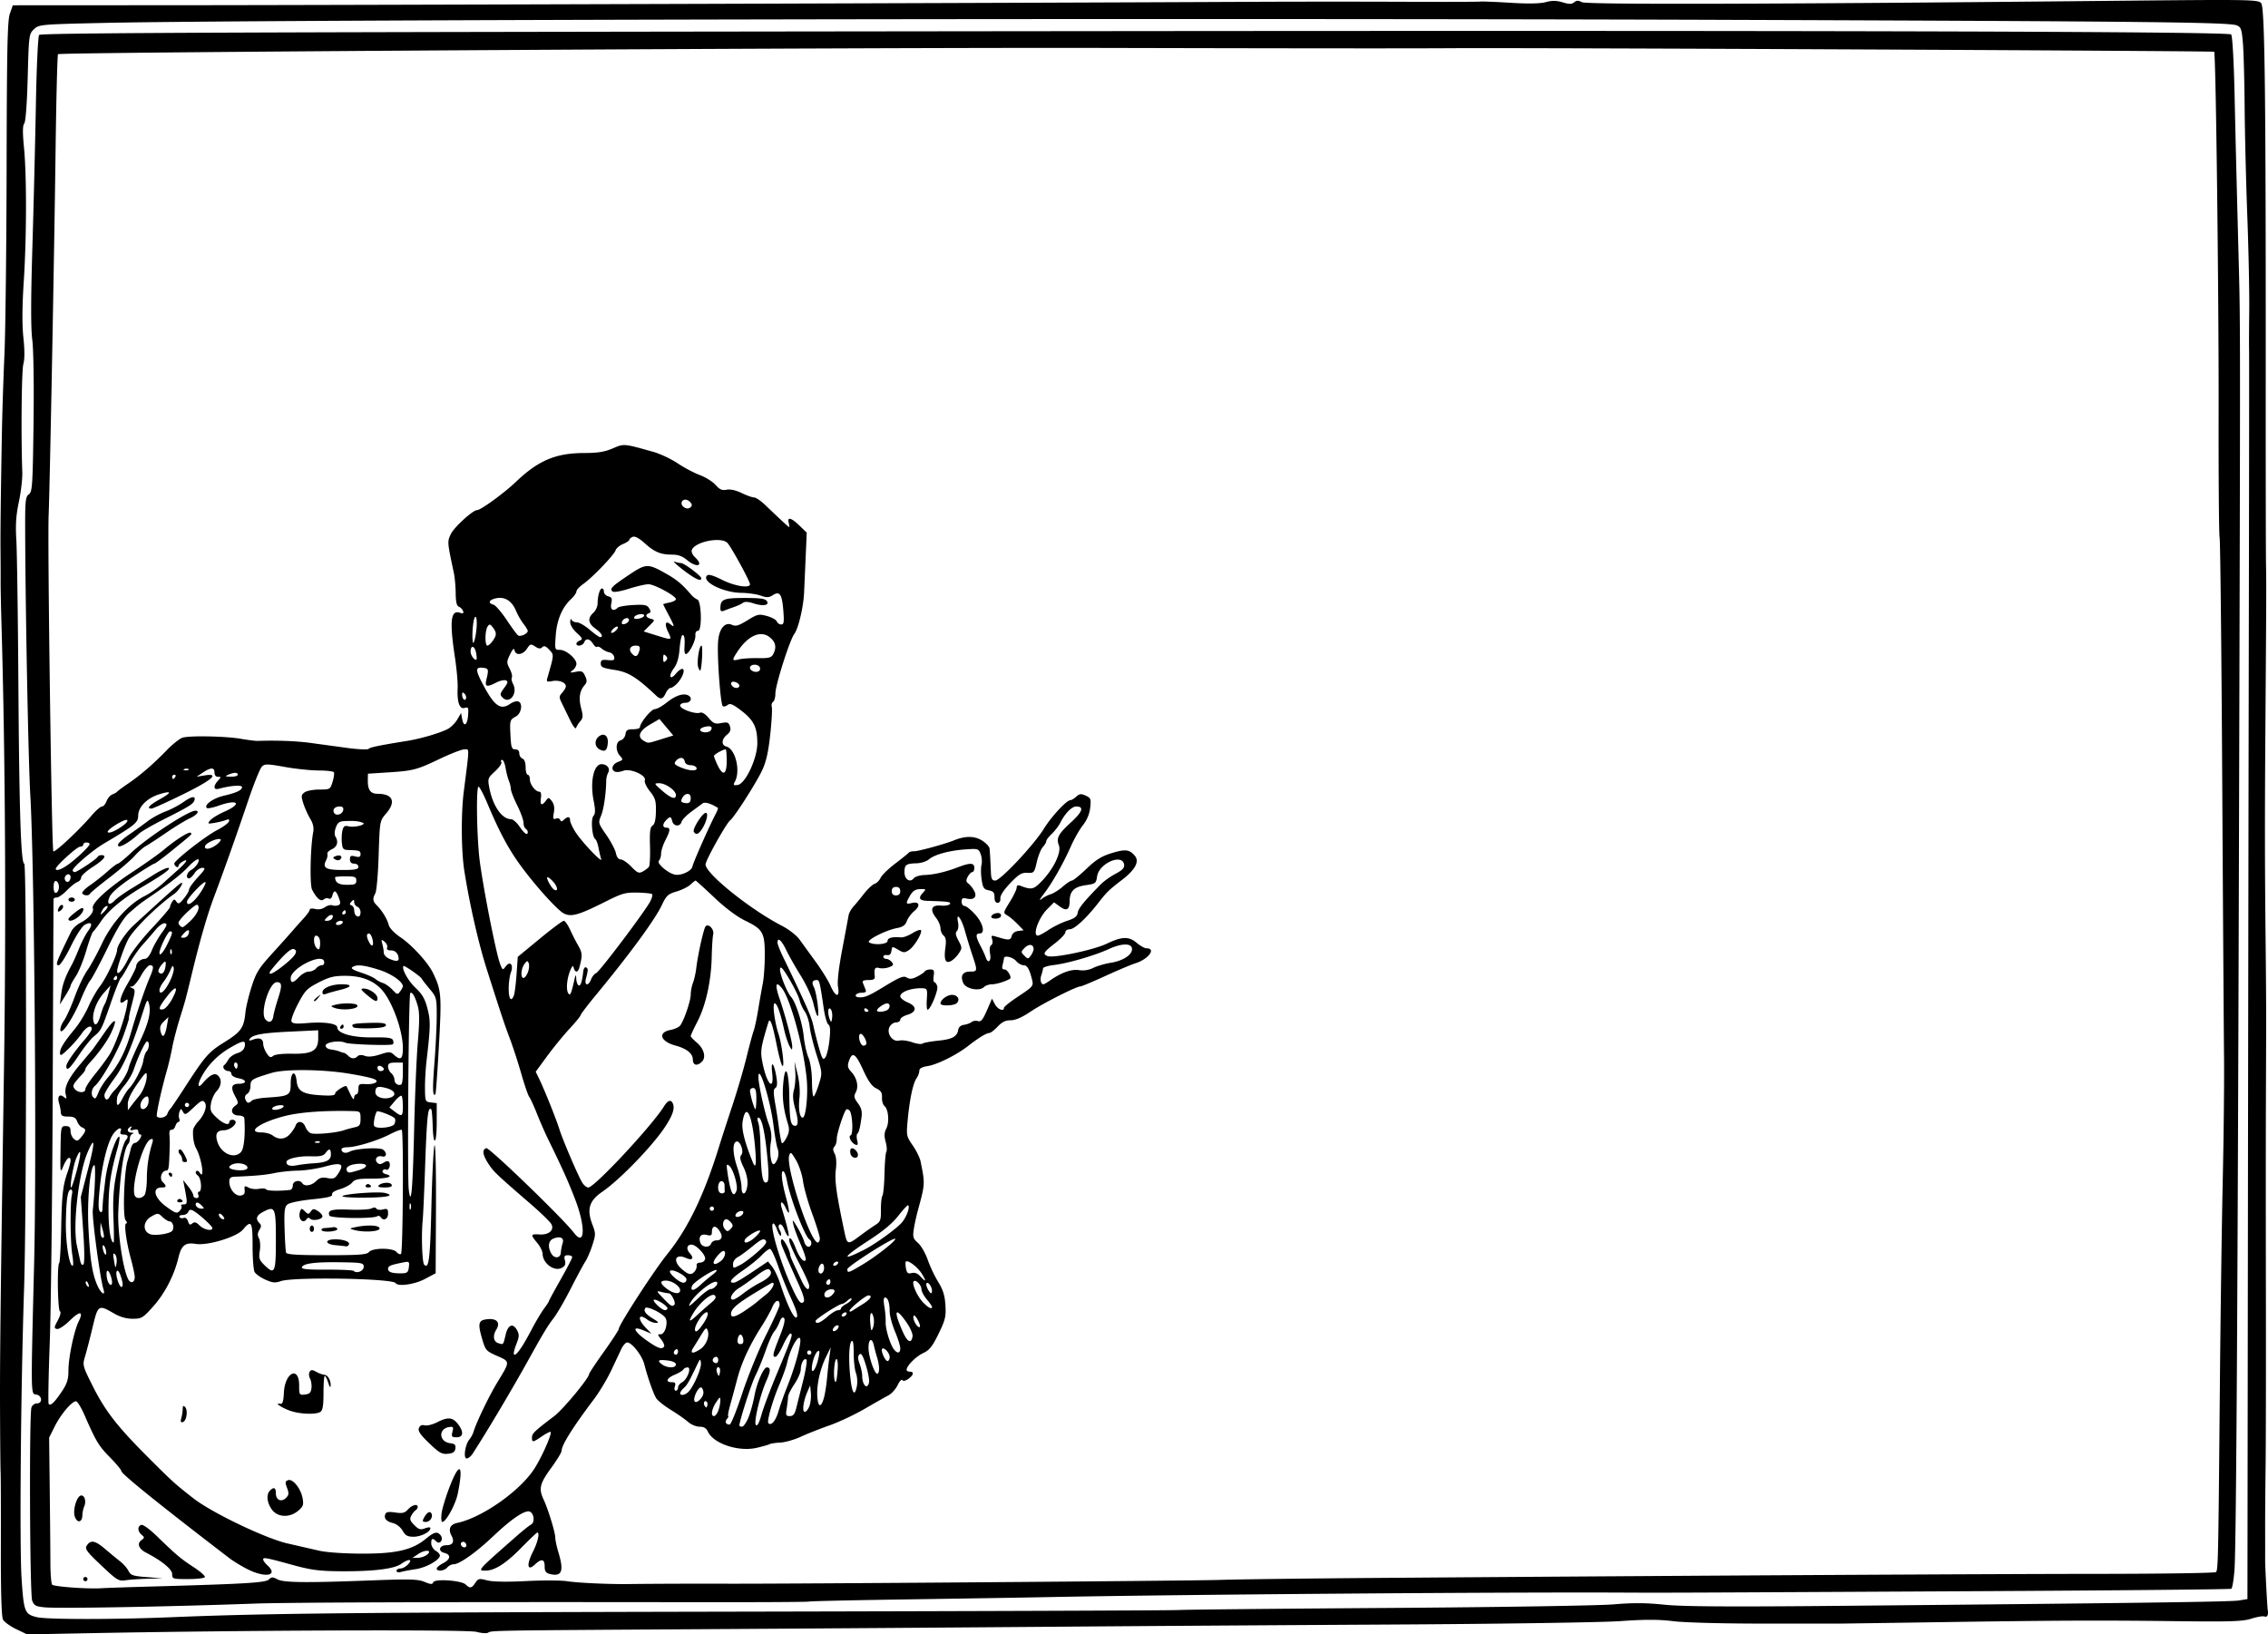 <?xml version="1.0"?>
<svg xmlns="http://www.w3.org/2000/svg" height="965.17" width="1339.441" viewBox="0 0 1339.441 965.17">
  <path d="M9.588 962.068c-3.555-1.709-7.071-4.242-7.814-5.63C.882 954.77.453 940.22.51 913.522c.047-22.216-.02-42.08-.149-44.143-.129-2.063-.285-19.219-.346-38.125-.098-30.332.282-62.824 2.362-201.875C3.658 543.7 3.12 446.42.946 371.254c-.347-12.031-.605-24.406-.573-27.5.032-3.094 0-10.969-.06-17.5-.118-11.816.114-31.918.822-71.25.205-11.344.875-31.875 1.49-45.625.614-13.75 1.19-63.531 1.281-110.625.133-69.66.489-86.557 1.906-90.625l1.742-5 104.249-.057c88.414-.049 498.468-1.352 629.873-2.003 22.344-.11 60.875-.121 85.625-.024 24.75.098 45.844.05 46.875-.105 1.031-.156 9.03.159 17.775.699 10.555.651 17.594.525 20.94-.376 3.73-1.004 6.332-.971 9.999.128 3.863 1.157 5.362 1.149 6.791-.038 1.413-1.172 2.464-1.186 4.566-.061 2.788 1.492 112.957 1.207 314.307-.812 81.028-.813 85.091-.747 86.875 1.406 2.14 2.582 2.762 54.831 2.674 224.993-.027 52.25.051 100.343.173 106.875.218 11.67.191 18.501-.381 97.5-.371 51.17-.337 81.418.139 124.375.213 19.25.362 42.031.33 50.625-.03 8.593-.11 30.812-.173 49.375-.065 18.562-.06 68.343.015 110.625.072 42.28-.013 87.28-.177 100-.17 12.718-.293 29.593-.273 37.5.02 7.906.018 15.78 0 17.5-.044 3.309 1.233 27.828 1.54 29.588.489 2.8-.289 4.363-1.869 3.756-.964-.37-4.48.205-7.812 1.277-5.099 1.641-12.2 1.875-44.809 1.477-45.463-.555-70.91-.438-143.75.66-29.562.447-54.594.801-55.625.788-1.031-.013-20.719-.015-43.75-.01-24.09.011-46.787-.59-53.441-1.416-8.606-1.068-16.605-1.08-31.25-.05-11.014.775-71.16 1.667-136.559 2.025-64.281.352-155.406.952-202.5 1.333-47.094.38-136.812 1.003-199.375 1.383-128.886.783-128.202.772-130.284 2.081-.843.53-3.937.313-6.875-.483-5.313-1.438-137.512-.982-228.47.79l-36.876.717-6.463-3.107zm91.463-7.04c57.979-2.365 107.366-2.84 345-3.316 133.375-.268 245.875-.69 250-.937 4.125-.249 60.093-.802 124.375-1.23 64.28-.43 123.865-1.375 132.408-2.102 11.519-.981 19.271-.934 30 .182 10.674 1.11 37.733 1.29 103.217.686 175.329-1.619 231.33-2.372 236.25-3.18l5-.822.264-211.84c.146-116.512.397-281.59.557-366.84.161-85.25.227-156.688.146-158.75-.08-2.063-.039-12.469.092-23.125.132-10.656-.372-35.688-1.119-55.625-.747-19.938-1.466-49.188-1.597-65-.132-15.813-.597-32.873-1.036-37.913-.704-8.097-1.137-9.292-3.726-10.276-4.789-1.821-55.29-2.364-298.582-3.21-331.63-1.154-875.341-.133-960.849 1.803-37.596.852-38.408.925-41.377 3.713-2.963 2.784-3.042 3.39-3.713 28.46-.418 15.632-1.216 26.254-2.047 27.255-.962 1.16-1.009 5.28-.158 14.03 1.639 16.854 1.58 52.787-.128 79.263-.953 14.749-1.022 25.54-.212 33.125.778 7.295.77 12.788-.025 15.625-1.05 3.744-1.426 41.884-.63 63.75.139 3.781-.761 11.656-1.998 17.5-1.693 7.993-2.07 13.566-1.521 22.5.4 6.531.95 45.062 1.22 85.625.503 75.178 1.501 105.625 3.464 105.625 1.464 0 1.386 205.745-.096 250.625-1.954 59.218-2.757 152.594-1.478 171.72 1.313 19.617 1.845 20.943 9.097 22.656 5.917 1.398 45.235 1.41 79.201.024zm-74.746-5.85c-5.109-.482-6.188-1.064-7.297-3.933-1.41-3.643-1.817-109.706-.439-114.05.426-1.343 1.862-2.441 3.19-2.441 3.556 0 3.198-4.715-.396-5.226-3.218-.457-3.18 1.984-1.2-77.9 1.545-62.322.122-235.42-2.272-276.25-1.143-19.498-2.87-108.585-3.026-156.038-.057-17.611.182-19.968 2.171-21.423 2.047-1.496 2.281-5.007 2.768-41.461.312-23.3.001-43.977-.748-49.827-.88-6.875-.861-23.867.061-54.375.738-24.406 1.673-62.375 2.078-84.375.409-22.23 1.26-40.553 1.915-41.245 1.22-1.287 126.56-1.742 618.565-2.246 439.853-.45 674.584.232 676.015 1.965.733.888 1.571 15.629 2.007 35.276.674 30.433 1.012 44.039 2.58 103.75.814 31.066.82 43.87.136 297.5-.828 306.877-1.712 456.74-2.777 470.347-.446 5.69-1.278 10.635-1.85 10.989-.572.354-66.447.986-146.388 1.406-186.506.978-186.374.978-212.223.859-73.29-.337-264.211 1.148-338.75 2.634-14.781.295-52.75.912-84.375 1.37-31.625.46-57.865 1.044-58.312 1.299-.447.255-31.947.419-70 .364-142.234-.206-237.315.1-257.313.826-50.988 1.853-115.668 3.001-124.12 2.204zm61.62-12.238c56.81-1.567 68.918-2.282 70.817-4.181 1.586-1.586 2.292-1.602 5.073-.111 3.7 1.983 16.762 2.12 56.674.595 21.694-.829 26.392-.687 30.218.912 3.693 1.543 4.648 1.587 5.165.24.855-2.23 16.76-1.113 19.222 1.349 2.415 2.415 3.471 2.22 5.638-1.043 1.7-2.561 2.294-2.687 6.888-1.46 3.274.873 11.287 1.027 22.979.44 9.873-.495 20.764-.465 24.202.067 6.518 1.01 25.054 1.856 36.875 1.684 10.823-.158 40.49-.264 56.25-.202 36.788.144 276.421-1.69 292.5-2.24 9.968-.34 52.156-.869 93.75-1.176 183.861-1.357 360.951-2.355 424.582-2.393 37.926-.023 69.412-.496 69.967-1.051 1.248-1.246 1.375-7.245 2.251-105.866.388-43.656 1.17-100.188 1.739-125.625.568-25.438.909-58.063.757-72.5-.152-14.438-.637-88.688-1.078-165-.44-76.313-1.128-140.156-1.527-141.875-.4-1.719-.665-34.906-.59-73.75.133-69-1.632-212.198-2.628-213.194-.526-.526-403.265-2.41-449.723-2.104-26.087.171-89.178.126-206.25-.15-142.042-.333-616.22 2.501-617.412 3.691-.392.392-1.042 26.12-1.445 57.172-.818 63.156-3.385 197.905-4.1 215.21-.695 16.852 1.82 197.366 2.764 198.356.876.917 15.478-12.745 22.693-21.233 2.406-2.83 5.092-5.17 5.968-5.197.876-.028 2.134-1.472 2.794-3.208.66-1.737 2.193-3.524 3.406-3.972 1.214-.447 2.488-1.173 2.832-1.613.343-.439 3.23-2.57 6.412-4.735 7.318-4.978 14.982-11.593 22.963-19.82 3.437-3.544 7.614-6.852 9.28-7.352 4.323-1.296 25.612-.873 34.47.685 4.125.725 8.625 1.28 10 1.233 11.274-.388 22.825.06 31.25 1.21 5.5.753 15.202 2.078 21.56 2.946 6.359.868 12.025 1.114 12.593.547.966-.967 6.187-2.047 22.722-4.7 8.037-1.29 19.202-4.56 23.988-7.027 1.85-.953 4.38-3.463 5.625-5.579l2.262-3.846.625 3.457c.92 5.088 3.065 3.798 3.514-2.114.35-4.593.135-5.05-2.042-4.359-3.006.954-4.543-3.453-4.118-11.804.157-3.094-.59-11.387-1.66-18.43-3.189-20.994-2.444-27.69 2.892-25.997 2.024.642 2.48.402 1.934-1.02-.392-1.023-1.514-2.167-2.492-2.542-1.245-.478-1.795-2.852-1.833-7.91-.03-3.974-.535-9.476-1.124-12.226-3.879-18.136-3.886-18.235-1.734-22.77 1.898-4 12.957-14.105 15.437-14.105 2.201 0 15.913-9.967 22.975-16.7 13.335-12.715 23.561-17.015 40.519-17.037 7.846-.01 11.926-.673 16.648-2.704 6.735-2.897 6.328-2.932 24.012 2.03 4.016 1.127 10.485 4.174 14.375 6.772 3.89 2.598 9.8 5.729 13.134 6.957 3.335 1.229 7.481 3.826 9.214 5.771 2.463 2.764 3.898 3.388 6.564 2.855 2.127-.425 5.456.305 8.833 1.937 2.982 1.44 6.283 2.619 7.335 2.619 1.053 0 3.9 1.896 6.328 4.213 10.045 9.588 14.06 13.287 14.422 13.287.21 0 .088-1.125-.271-2.5-.966-3.694 1.53-3.047 6.366 1.65l4.275 4.152-.566 13.036c-.31 7.17-.757 17.256-.991 22.412-.389 8.55-3.407 21.262-5.789 24.385-2.672 3.503-11.157 30.188-11.157 35.09 0 2.27-.612 4.505-1.36 4.967-.747.462-1.089 1.869-.76 3.127.329 1.258-.097 8.647-.946 16.421-1.124 10.283-2.434 16.01-4.809 21.013-3.61 7.605-16.274 27.408-18.785 29.372-2.37 1.854-14.59 23.716-14.59 26.102 0 5.42 26.452 26.654 45.244 36.318 4.004 2.06 8.529 5.613 10.34 8.12a5853.82 5853.82 0 009.59 13.21c3.502 4.812 7.408 11.14 8.678 14.062 2.939 6.762 5.545 7.132 4.4.625-.532-3.032.347-10.868 2.491-22.187 1.823-9.625 3.505-18.636 3.737-20.025.233-1.389 1.434-3.639 2.67-5 1.236-1.361 4.093-4.835 6.35-7.72 2.256-2.884 5.119-5.567 6.361-5.961 1.243-.395 2.84-1.993 3.55-3.552.711-1.559 4.593-5.344 8.628-8.41 4.035-3.067 7.634-5.974 8-6.46.364-.485 1.77-.845 3.124-.8 2.343.08 18.406-4.318 23.712-6.493 6.437-2.638 11.951-2.61 16.306.08 2.375 1.468 4.424 3.608 4.552 4.755.237 2.117.448 5.82.814 14.273.159 3.678.708 4.688 2.546 4.688 3.07 0 22.745-20.956 28.685-30.552 4.517-7.298 13.484-16.948 15.748-16.948.633 0 2.183-.933 3.443-2.074 1.905-1.724 2.842-1.822 5.568-.58 2.999 1.367 3.223 1.975 2.64 7.154-.413 3.657-1.924 7.291-4.272 10.268-1.999 2.534-5.193 8.13-7.098 12.438-4.56 10.307-11.149 21.884-16.091 28.27-2.191 2.832-2.883 4.23-1.538 3.11 1.346-1.123 3.853-2.464 5.572-2.982 1.718-.518 4.972-2.553 7.23-4.523 2.259-1.97 4.691-3.581 5.406-3.581.715 0 4.58-3.13 8.59-6.955 5.718-5.454 8.975-7.464 15.097-9.317 7.942-2.405 10.36-2.1 13.52 1.709 2.748 3.31.184 8.146-7.418 13.995-8.19 6.303-9.043 7.13-14.3 13.879-6.93 8.896-14.012 15.439-16.71 15.439-1.475 0-2.665.796-2.665 1.783 0 .981-2.789 3.935-6.197 6.563-6.715 5.178-7.37 6.323-4.295 7.503 3.52 1.35 27.017-3.565 34.848-7.29 9.198-4.376 13.119-4.47 17.916-.434 2.042 1.718 4.584 3.125 5.647 3.125 5.93 0 1.168 6.422-6.56 8.847-2.467.774-10.49 4.163-17.831 7.53-7.341 3.368-13.917 6.123-14.614 6.123-2.457 0-22.133 9.952-29.54 14.94-5.044 3.398-8.87 5.053-11.685 5.056-3.037.003-5.149 1.034-7.69 3.754-1.926 2.062-4.14 3.75-4.92 3.75-1.666 0-6.463 2.942-12.58 7.716-6.732 5.255-18.051 10.893-23.676 11.792-3.553.568-5.073 1.43-5.073 2.873 0 1.135-.776 3.172-1.724 4.528-2.04 2.917-4.077 12.768-5.19 25.089-.766 8.472-.63 9.121 3.016 14.375 2.1 3.026 4.167 7.19 4.594 9.252 2.759 13.333 2.751 13.482-1.434 28.75-.942 3.437-2.072 8.61-2.511 11.494-.704 4.619-.407 5.588 2.489 8.125 1.808 1.584 4.387 6.047 5.732 9.918 1.344 3.87 4.139 9.776 6.21 13.125 2.836 4.583 3.884 7.967 4.241 13.69.42 6.715-.052 8.688-4.037 16.876-3.654 7.51-5.377 9.677-9.067 11.407-4.323 2.026-9.82 7.573-9.82 9.908 0 .595.844 1.082 1.876 1.082 2.72 0 2.298 2.061-.876 4.285-1.691 1.184-3.045 1.45-3.515.689-.42-.68-1.677.674-2.79 3.01-1.115 2.337-3.611 5.078-5.548 6.09-1.937 1.013-8.303 4.619-14.146 8.013-5.844 3.395-15.125 7.747-20.625 9.672-5.5 1.926-13.094 4.93-16.875 6.679-3.782 1.748-9.182 3.292-12.001 3.43-2.82.14-5.632.546-6.25.903-.618.357-4.077 1.342-7.687 2.189-10.801 2.533-25.675-2.42-28.975-9.648-.898-1.967-2.364-2.812-4.878-2.812-1.977 0-5.02-1.266-6.76-2.813-1.742-1.547-6.337-4.758-10.211-7.137-3.874-2.378-7.75-5.472-8.613-6.875-1.725-2.804-5.039-12.256-7.03-20.05-1.409-5.515-8-13.613-10.427-12.81-.849.28-2.198 1.871-2.999 3.535-.8 1.664-3.472 7.323-5.938 12.576-2.466 5.253-7.155 13.09-10.42 17.414-12.456 16.497-19.061 27.038-19.061 30.417 0 .918-2.813 5.526-6.25 10.241-6.636 9.102-7.36 12.133-4.403 18.438 2.688 5.733 6.9 19.46 6.916 22.54.007 1.456.851 5.41 1.875 8.785 3.357 11.065 2.008 14.488-5.016 12.725-2.456-.617-3.122-1.579-3.122-4.51 0-4.404-1.885-4.74-5.825-1.039-4.421 4.154-5.025.156-1.136-7.52 2.887-5.695 4.195-11.417 2.61-11.417-.33 0-4.744 4.211-9.808 9.359-8.856 9-15.41 13.14-20.801 13.14-4.86 0-4.951.101 18.32-20.342 3.568-3.134 7.445-6.233 8.615-6.888 2.697-1.51 1.457-7.77-1.54-7.77-3.454 0-10.678 5.093-20.793 14.659-10.302 9.743-19.996 16.592-23.484 16.592-1.156 0-2.802.844-3.658 1.875-1.73 2.085-6.25 2.56-6.25.657 0-.67 1.687-2.09 3.75-3.157 4.548-2.352 4.846-5.08.669-6.127-3.895-.978-2.905-4.498 1.266-4.498 3.855 0 4.968-2.068 3.046-5.66-2.083-3.892-.856-6.601 3.403-7.515 14.723-3.158 37-18.813 45.5-31.974 4.415-6.838 10.591-20.792 9.628-21.756-.291-.29-2.577.862-5.08 2.563-5.471 3.718-5.932 3.773-5.932.703 0-2.343 1.51-3.79 13.156-12.611 5.187-3.93 20.594-22.51 20.594-24.838 0-.514 3.937-6.453 8.75-13.199 4.812-6.746 8.75-12.777 8.75-13.403 0-2.38 20.804-34.492 28.582-44.116 12.337-15.265 21.874-35.067 30.738-63.82 1.272-4.124 4.736-14.812 7.698-23.75 2.962-8.937 6.758-21.874 8.436-28.75 1.678-6.874 3.575-13.905 4.216-15.624.64-1.719 1.848-7.344 2.682-12.5.835-5.156 2.053-12.09 2.708-15.408.654-3.318 1.19-10.927 1.19-16.91 0-13.242-1.142-15.225-11.698-20.322-4.797-2.316-11.619-7.44-18.184-13.659-5.779-5.473-10.724-9.951-10.99-9.951s-1.642 1.08-3.059 2.4c-1.417 1.32-5.118 3.148-8.225 4.062-4.977 1.465-5.999 2.406-8.592 7.913-4.08 8.665-18.91 28.912-38.94 53.164-4.984 6.036-9.062 11.398-9.062 11.917 0 .518-2.953 4.132-6.563 8.03-3.61 3.897-9.58 11.203-13.268 16.234l-6.706 9.149 2.178 4.503c3.053 6.31 9.949 23.529 11.816 29.503 2.024 6.475 11.227 27.926 13.54 31.562.985 1.547 2.57 2.813 3.521 2.813 3.586 0 37.337-36.152 44.637-47.813 2.4-3.832 4.31-4.384 5.394-1.56 1.11 2.892-.316 6.964-4.814 13.757-7.427 11.219-26.762 31.167-36.967 38.14-7.742 5.29-9.27 10.336-5.845 19.302 2.016 5.28 2.016 5.98.009 12.2-1.172 3.63-3.055 8.005-4.185 9.724-1.13 1.719-5.014 8.937-8.63 16.042-3.615 7.104-8.195 14.979-10.178 17.5-3.148 4.001-6.275 9.16-13.931 22.983-10.183 18.385-24.851 43.09-33.791 56.912-1 1.547-2.59 2.813-3.532 2.813-2.103 0-.884-8.323 1.647-11.25.892-1.031 2.02-3.183 2.509-4.783 1.719-5.633 9.14-20.984 14.014-28.992 7.584-12.457 7.588-12.09-.196-15.532-6.47-2.861-6.878-3.323-8.812-9.978-2.768-9.52-2.253-11.253 3.485-11.729 5.302-.44 7.36 2.167 4.865 6.162-2.235 3.579-1.731 7.093 1.147 8.007 3.1.984 2.906 1.206 4.363-5.017 1.375-5.873 4.366-7.048 6.724-2.64 1.407 2.629 1.341 3.873-.441 8.327-1.152 2.88-1.752 5.58-1.332 6 1.107 1.107 4.884-4.2 10.108-14.2 2.514-4.813 5.901-10.54 7.527-12.73 1.626-2.188 2.956-4.225 2.956-4.527 0-.301 3.094-6.01 6.875-12.687 3.782-6.677 6.875-12.656 6.875-13.286 0-.63-1.135-1.145-2.523-1.145-2.045 0-2.38.573-1.765 3.022.568 2.265.104 3.373-1.851 4.419-4.427 2.37-11.237-2.614-11.32-8.283-.022-1.494-1.446-4.388-3.165-6.43-4.088-4.858-3.96-5.363 1.261-5.011 5.58.376 8.955-2.56 7.047-6.126-.722-1.347-6.26-6.727-12.31-11.955-20.197-17.454-21.806-18.987-24.847-23.674-3.426-5.279-3.834-8.23-1.275-9.213 1.66-.637 45.356 41.545 51.71 49.918 6.583 8.674 7.105-3.248.854-19.507-4.188-10.891-7.271-17.764-15.801-35.222-1.999-4.09-5.089-11.12-6.867-15.625-1.779-4.503-3.796-8.9-4.483-9.768-.687-.869-2.817-7.056-4.733-13.75-1.916-6.694-4.98-16.108-6.81-20.92-3.051-8.03-4.784-13.237-13.523-40.625-4.911-15.392-10.127-38.223-13.28-58.125-1.848-11.675-2.013-33.772-.35-46.875 3.463-27.277 3.429-25 .37-25-1.515 0-7.92 2.463-14.234 5.473-13.993 6.673-15.887 7.172-30.854 8.137l-11.875.765-.071 3.75c-.11 5.802 1.554 8.125 5.822 8.125 8.814 0 10.925 4.574 5.233 11.338-4.136 4.915-3.955 3.896-4.718 26.541-.344 10.178-1.19 19.562-1.883 20.855-1.762 3.293-1.582 4.688.93 7.224 3.17 3.2 6.046 7.954 6.982 11.542.479 1.832 3.385 4.856 7.026 7.31 6.693 4.51 16.055 14.755 19.023 20.815 5.01 10.23 5.244 13.011 3.587 42.795-.871 15.65-1.802 28.69-2.07 28.976-1.65 1.768-1.806-2.959-.6-18.31.75-9.544 1.364-22.19 1.364-28.101 0-10.402-.138-10.914-4.267-15.856-2.347-2.81-4.457-5.535-4.688-6.056-.527-1.19-10.158-7.877-10.644-7.39-1.362 1.36 2.696 8.788 7.011 12.832 4.03 3.775 5.614 6.506 7.101 12.239 1.903 7.332 1.847 10.496-.55 31.17-.545 4.703-.949 12.016-.897 16.25.09 7.435.212 7.714 3.514 8.096l3.42.396v11.167c0 13.304-2.006 15.1-2.385 2.134-.145-4.968-.511-9.28-.814-9.583-2.032-2.032-2.628 3.786-3.767 36.74-.452 13.063-1.046 26-1.322 28.75-.87 8.68-.323 24.952.881 26.188 2.79 2.864 3.52-3.092 4.285-34.903.445-18.544 1.274-34.547 1.842-35.562.569-1.016.949 15.563.844 36.84l-.19 38.688-6.25 3.336c-6.137 3.276-16.017 4.687-17.38 2.482-1.717-2.778-60.419-3.775-67.856-1.152-3.292 1.161-4.885 1.002-9.139-.916-2.833-1.278-5.68-3.31-6.325-4.517-.646-1.207-1.174-8.137-1.174-15.401 0-14.35-.704-15.534-5.7-9.596-3.678 4.371-20.842 9.574-27.837 8.439-6.244-1.013-8.49.77-10.259 8.14-2.518 10.5-8.05 21.178-14.954 28.872-6.036 6.726-6.81 7.188-12.065 7.188-3.668 0-7.425-1.05-10.837-3.026-9.427-5.461-9.622-5.34-12.826 8.026-1.565 6.531-3.567 14.276-4.448 17.21-1.572 5.234-1.487 5.566 4.497 17.5 7.399 14.754 14.492 23.886 32.666 42.056 14.486 14.483 15.603 15.494 26.753 24.233 10.808 8.472 42.53 23.682 55.728 26.722a7958.776 7958.776 0 0018.657 4.273c4.398 1 14.882 1.714 25.352 1.73 20.196.029 29.59-2.17 37.647-8.81 4.903-4.042 6.66-4.46 8.651-2.06 1.953 2.353-.36 5.811-2.473 3.698-2.271-2.271-3.138-1.91-3.026 1.26.054 1.547 1.344 3.523 2.866 4.391 1.522.869 2.494 2.275 2.16 3.125-1.095 2.79-8.566 6.746-14.302 7.575-3.094.447-6.89 1.167-8.438 1.6-1.707.479-2.812.24-2.812-.607 0-.768 1.038-1.396 2.306-1.396 1.269 0 3.325-1.125 4.569-2.5 2.918-3.224.327-3.334-4.182-.178-4.222 2.955-16.59 4.442-35.818 4.307-12.244-.086-17.297-.735-27.5-3.528-16.702-4.572-18.125-4.842-18.125-3.44 0 .66 1.125 2.22 2.5 3.464 6.698 6.062-1.059 7.64-11.604 2.36-3.587-1.796-8.457-4.749-10.824-6.563-41.553-31.843-63.822-49.8-63.822-51.46 0-.696-3.054-4.369-6.787-8.162-6.63-6.736-8.111-9.207-15.133-25.238-1.882-4.297-4.078-7.812-4.88-7.812-2.446 0-8.995 7.74-12.521 14.799l-3.334 6.674.362 31.45c.2 17.299.376 36.602.39 42.896.016 6.294.494 11.919 1.064 12.5 1.147 1.17 21.126 2.611 28.964 2.089 2.75-.183 15.406-.62 28.125-.972zm-38.75-4.436c0-.688.563-1.25 1.25-1.25.688 0 1.25.562 1.25 1.25 0 .687-.562 1.25-1.25 1.25-.687 0-1.25-.563-1.25-1.25zm10.63-8.063c-8.494-8.018-9.787-9.762-8.615-11.623 2.282-3.623 4.903-3.183 10.766 1.81 3.068 2.613 7.138 5.972 9.046 7.464 1.908 1.492 4.12 4.023 4.914 5.625 1.264 2.547 2.618 3.001 10.79 3.624l9.345.712-8.75.24c-4.813.13-10.72.54-13.125.91-4.076.625-5.06.026-14.37-8.762zm41.87 5.068c0-2.804-6.177-7.854-15.452-12.63-4.203-2.165-5.445-5.318-2.844-7.22 2.064-1.51 2.09-1.813.285-3.312-2.446-2.03-2.578-4.945-.265-5.833.998-.383 4.875 2.396 9.21 6.602 11.457 11.116 14.114 13.354 21.878 18.43 3.953 2.585 6.873 5.208 6.489 5.829-.384.62-4.883 1.129-10 1.129-8.98 0-9.3-.104-9.3-2.995zm136.097-25.588c-1.15-2.021-3.581-3.956-5.613-4.466-4.042-1.015-5.565-2.783-4.588-5.329.488-1.272 2.034-1.524 5.85-.951 4.274.64 5.602.32 7.54-1.822 2.425-2.68 5.715-3.5 5.715-1.423 0 .647-.56 1.522-1.244 1.945-.683.422-1.83 1.865-2.548 3.207-1.053 1.968-.705 3.039 1.805 5.548 2.594 2.595 3.638 2.91 6.298 1.898 1.89-.719 3.189-.745 3.189-.064 0 2.213-5.598 5.04-9.966 5.032-3.537-.01-4.81-.713-6.438-3.575zm-193.54-8.143c-1.468-3.863 1.173-12.65 3.802-12.65 2.07 0 2.983 3.683 1.646 6.636-.527 1.163-.997 3.47-1.044 5.125-.118 4.17-2.94 4.74-4.404.889zm206.156.545c1.654-3.088 3.413-4.187 4.33-2.702 1.244 2.012-.714 5.133-3.22 5.133-2 0-2.189-.414-1.11-2.43zm10.444-2.882c.411-2.922 2.62-10.093 4.908-15.937 5.816-14.848 8.084-12.629 4.62 4.52-1.283 6.352-6.949 16.73-9.134 16.73-.627 0-.804-2.39-.394-5.313zm-100.321-2.068c-2.888-4.055-3.356-8.849-1.085-11.12 2.337-2.336 3.5-1.783 3.5 1.665 0 3.932 3.26 5.361 5.994 2.627 1.707-1.707 1.81-2.69.61-5.866-1.212-3.212-1.125-3.937.55-4.58 2.747-1.055 7.521 4.78 8.596 10.506.749 3.995.422 4.97-2.514 7.495-5.058 4.35-12.275 4.015-15.651-.727zm92.938-39.112c-5.227-5.023-6.711-7.214-6.052-8.932.586-1.527 1.701-2.06 3.386-1.62 1.381.362 4.656-.437 7.277-1.774 6.39-3.26 9.187-3.064 12.275.862 3.684 4.684 3.408 7.957-.67 7.957-2.879 0-3.166-.377-2.453-3.218.7-2.79.445-3.164-1.924-2.813-6.607.981-6.077 8.758.651 9.559 2.672.317 3.305.977 3 3.125-.294 2.06-1.382 2.817-4.476 3.115-3.485.336-5.11-.588-11.014-6.261zm-146.355-14.902c.439-1.64.805-4.077.815-5.418.012-1.743.4-2.053 1.364-1.09 1.827 1.827.951 8.196-1.224 8.911-1.307.43-1.55-.182-.955-2.403zm63.987-4.35c-5.116-1.873-9.214-4.795-5.655-4.032 1.46.313 1.957-1.157 2.245-6.645.633-12.021 9.005-15.89 9.005-4.16 0 5.533.128 5.733 3.437 5.352 2.683-.308 3.523-1.137 3.827-3.77.214-1.857-.168-4.42-.85-5.693-.682-1.274-.788-3.048-.236-3.941.823-1.332 1.54-1.33 3.975.01 1.634.898 3.694 1.66 4.576 1.691 2.107.076 4.01 3.175 3.874 6.308-.072 1.658-.547 1.132-1.412-1.562-.717-2.235-1.643-4.062-2.06-4.061-.416 0-.756 4.521-.756 10.046 0 7.568-.463 10.336-1.875 11.229-2.743 1.734-12.373 1.323-18.095-.772zm238.095-207.31c0-3.55-3.62-6.465-10.257-8.26-8.966-2.423-10.651-7.768-2.907-9.22 2.29-.43 4.814-1.566 5.61-2.526 2.213-2.666 6.304-14.608 6.304-18.403 0-1.855.596-4.943 1.326-6.862.73-1.918 1.596-5.751 1.926-8.518.999-8.38 4.424-23.708 5.568-24.916 1.732-1.83 5.171 1.87 4.455 4.792-.35 1.426-.746 7.475-.881 13.442-.321 14.144-3.508 28.514-8.438 38.055-2.176 4.21-3.956 8.044-3.956 8.519 0 .475 1.62 2.227 3.601 3.894 4.235 3.563 5.608 8.67 3.025 11.253-2.795 2.795-5.376 2.195-5.376-1.25zM252.025 918.238c3.722-2.824-.667-3.396-4.858-.634l-3.616 2.384 3.125-.03c1.718-.018 4.126-.792 5.349-1.72zm23.4-5.525c0-1.627-1.485-2.71-2.694-1.963-1.293.8-.178 3.005 1.518 3.005.647 0 1.177-.469 1.177-1.042zm166.552-75.525c1.198-2.92 2.796-8.665 3.552-12.769 1.442-7.828 5.39-16.914 7.348-16.914 2.343 0 2.315 2.127-.1 7.521-3.87 8.645-7.796 25.034-6.344 26.486.823.824 1.929-1.223 3.278-6.07 1.12-4.022 5.328-15.187 9.354-24.812 8.58-20.52 9.458-23.125 7.786-23.125-.683 0-2.658 3.094-4.39 6.875-1.73 3.781-3.74 6.875-4.466 6.875-1.988 0-1.663-1.57 2.492-12.03 2.573-6.476 3.4-10.008 2.547-10.862-.854-.854-1.715-.082-2.649 2.373-.76 2.002-2.189 4.53-3.174 5.617-.984 1.088-3.228 6.095-4.986 11.126-1.758 5.031-4.497 11.736-6.088 14.9-2.356 4.686-9.461 26.782-9.461 29.424 0 .386.703.7 1.562.697.86 0 2.542-2.393 3.74-5.312zm-3.611-14.387c3.335-10.132 9.663-25.622 14.062-34.423 4.399-8.801 7.998-16.783 7.998-17.739 0-3.677-2.506-3.04-4.226 1.076-.99 2.371-3.808 7.448-6.26 11.282-7.154 11.183-11.965 21.525-14.492 31.155a1146.702 1146.702 0 01-4.201 15.54c-1.015 3.61-1.546 6.563-1.18 6.563.366 0 .038.755-.727 1.677-1.46 1.759-.694 3.334 1.606 3.306.745-.01 4.084-8.305 7.42-18.437zM459.8 833.31c1.042-3.538 3.251-9.807 4.91-13.932 3.552-8.837 6.434-18.157 7.633-24.688 1.96-10.673-5.01-1.218-7.517 10.198-.503 2.288-2.61 8.172-4.684 13.075-3.98 9.412-7.376 21.464-6.338 22.501 1.703 1.704 4.3-1.395 5.996-7.154zm-35.593-.264c.67-1.763 1.215-4.435 1.21-5.937-.007-2.469-.246-2.371-2.491 1.019-2.677 4.042-3.29 8.125-1.22 8.125.705 0 1.83-1.443 2.5-3.207zm46.037-1.48c.64-2.579 2.471-9.864 4.068-16.19 1.597-6.324 2.47-11.933 1.94-12.463-1.335-1.335-3.28 2.074-3.33 5.84-.023 1.719-1.72 5.6-3.77 8.625-2.05 3.026-3.733 6.4-3.74 7.5-.007 1.1-.363 4.11-.789 6.687-.689 4.17-.486 4.688 1.84 4.688 1.983 0 2.898-1.136 3.781-4.688zm7.774-1.18c.704-1.852 1.09-5.368.86-7.813l-.422-4.445-1.625 3.75c-2.438 5.626-3.247 11.875-1.538 11.875.795 0 2.02-1.515 2.725-3.367zm-60.587-2.545c-1.27-1.27-2.32.643-1.277 2.33.788 1.274 1.082 1.275 1.506 0 .29-.869.186-1.92-.23-2.335zm-380.792-6.3c2.978-4.496 3.783-7.073 3.77-12.065-.018-7.59 3.292-23.513 6.053-29.111 3.05-6.184.734-6.393-5.294-.477-3.02 2.963-6.365 5.16-7.493 4.922-1.826-.387-1.78-.913.453-5.063 1.49-2.769 2-4.935 1.27-5.386-1.325-.819-1.73-27.185-.437-28.477.432-.432.954-9.385 1.16-19.896.403-20.544 1.002-25.896 3.774-33.754.98-2.775 1.78-5.819 1.78-6.763 0-3.285-2.244-1.69-4.177 2.97-1.911 4.605-1.942 4.443-1.75-9.376.193-13.77.256-14.062 3.062-14.062 2.184 0 2.866.707 2.866 2.972 0 1.634.908 3.725 2.018 4.647 1.73 1.436 2.354 1.26 4.375-1.236 2.855-3.525 2.945-4.64.452-5.597-1.048-.402-2.38-2.009-2.96-3.571-.81-2.185-2.028-2.84-5.278-2.84-3.346 0-4.251-.52-4.356-2.5-.073-1.375-.533-3.76-1.022-5.301-1.232-3.877.202-5.89 2.724-3.822 1.73 1.418 1.882 1.244 1.204-1.387-1.059-4.104 1.472-9.447 8.343-17.615 3.18-3.781 6.393-7.614 7.14-8.518.747-.903 4.114-5.644 7.484-10.535 6.135-8.905 8.014-8.93 3.972-.052-2.172 4.772-7.355 12.083-12.534 17.68-1.547 1.672-2.812 3.48-2.812 4.018 0 .538-.704 1.739-1.563 2.669-5.896 6.38-6.303 7.166-4.707 9.09 2.01 2.42 6.27 2.47 6.27.071 0-1.004 2.46-4.847 5.468-8.54 3.007-3.692 6.89-8.917 8.629-11.61 3.371-5.224 8.867-20.394 10.379-28.648.815-4.45.7-4.822-1.044-3.377-4.237 3.509-3.525-1.396 1.448-9.987 2.816-4.863 5.12-9.499 5.12-10.302 0-2.127 2.674-4.46 5.114-4.46 1.3 0 2.884-1.924 4.112-4.992 1.099-2.746 3.735-7.387 5.858-10.313 3.12-4.298 3.481-5.397 1.885-5.724-1.087-.223-3.521 1.462-5.41 3.744-1.889 2.282-5.454 6.401-7.924 9.155-2.469 2.753-6.125 8.1-8.125 11.88-2 3.782-4.088 7.21-4.641 7.617-.554.407-3.183 7.002-5.844 14.655-5.526 15.894-5.63 16.097-10.126 19.88-1.834 1.544-5.763 6.472-8.73 10.953-5.276 7.967-7.42 9.837-7.42 6.472 0-1.807 4.445-8.217 10.938-15.775 2.234-2.601 4.063-5.364 4.063-6.14 0-2.768-3.171-1.327-5.9 2.681-1.525 2.242-5.04 6.29-7.812 8.995-4.146 4.049-5.037 4.488-5.03 2.479.01-2.73 2.203-6.266 8.939-14.412 2.514-3.041 6.056-8.904 7.87-13.03 1.814-4.124 4.842-9.468 6.73-11.874 3.737-4.765 10.203-18.494 10.203-21.664 0-2.533 5.238-10.26 9.8-14.456 18.063-16.615 26.994-24.578 27.999-24.962 1.965-.753-1.373 4.567-4.037 6.432-9.886 6.925-24.023 20.865-27.184 26.805-2.398 4.506-6.578 16.465-6.578 18.819 0 3.146 3.2-.46 6.737-7.59 1.776-3.58 8.004-11.572 13.841-17.76 5.838-6.187 10.635-11.812 10.662-12.5.026-.687.602-2.093 1.279-3.124 1.094-1.667 1.373-1.667 2.51 0 1.078 1.579 1.768 1.282 4.369-1.875 1.7-2.063 3.092-4.466 3.095-5.34.004-.875 2.328-4.11 5.166-7.188 4.362-4.733 4.77-5.597 2.644-5.597-1.384 0-3.437 1.406-4.563 3.125-1.127 1.719-2.598 3.125-3.27 3.125-2.192 0-1.282-3.63 1.251-4.985 1.36-.727 3.067-2.435 3.794-3.794 2.153-4.022-.896-3.003-5.392 1.803-4.123 4.408-10.63 9.546-21.498 16.975-7.285 4.98-7.314 5.002-13.43 10.312-3.336 2.896-7.05 8.913-12.928 20.939-4.536 9.281-9.08 17.807-10.097 18.947-1.017 1.14-3.478 6.074-5.468 10.964-4.437 10.904-11.574 21.742-12.205 18.534-.235-1.2.71-3.778 2.1-5.73 1.39-1.953 4.252-8.284 6.36-14.07 2.109-5.786 5.43-12.77 7.383-15.52 1.952-2.75 5.873-9.92 8.715-15.932 5.79-12.253 15.71-23.264 25.306-28.092 3.033-1.525 7.764-4.81 10.514-7.298 2.75-2.488 6.732-6.06 8.85-7.939 5.228-4.637 6.733-7.099 3.176-5.195-1.458.78-2.651 1.995-2.651 2.699 0 .703-.563.932-1.25.507-.688-.425-1.25-1.266-1.25-1.869 0-1.835 18.16-16.062 25.157-19.708 3.613-1.883 6.82-4.216 7.126-5.185.407-1.286-.079-1.51-1.8-.831-1.297.512-4.327 1.257-6.733 1.657-4.073.676-4.25.573-2.55-1.488 1.003-1.218 4.8-3.53 8.437-5.14 10.86-4.802 7.889-7.599-3.671-3.456-3.25 1.165-6.294 1.734-6.764 1.264-1.761-1.761 3.732-5.723 9.963-7.185 7.72-1.81 10.835-3.29 10.835-5.148 0-1.35-6.948-.85-13.438.968-3.402.952-3.769-1.376-.744-4.718 1.925-2.127 1.925-2.286 0-2.286-1.235 0-2.068-1.007-2.068-2.5 0-3.154-2.099-3.16-6.86-.023l-3.734 2.462 4.672-.758c9.355-1.518 4.607 2.668-12.624 11.131-9.449 4.64-17.86 8.438-18.692 8.438-3.086 0-1.332-1.975 4.826-5.434 7.405-4.159 7.382-5.337-.058-3.058-7.297 2.235-12.516 7.446-12.585 12.565-.056 4.256-1.628 5.54-20.417 16.685-6.612 3.923-18.278 13.92-18.278 15.663 0 .593.546 1.079 1.213 1.079 1.434 0 12.974-7.702 13.578-9.063.23-.515 1.214-.937 2.188-.937 3.552 0 1.614 2.631-5.104 6.929-3.782 2.419-6.875 5.242-6.875 6.273 0 1.032-.985 2.225-2.188 2.652-1.203.426-4.014 2.658-6.247 4.96-2.233 2.302-4.905 4.186-5.938 4.186-1.032 0-1.903.422-1.935.937-.032.516-.256 51.844-.5 114.063-.243 62.218-1.03 128.838-1.748 148.044-.718 19.205-1.006 35.404-.639 35.998.952 1.54 3.55-.923 7.908-7.504zm-.461-234.663c.737-5.655 2.45-10.337 6.404-17.5.759-1.375 2.613-5.558 4.122-9.296 1.508-3.738 3.907-8.372 5.33-10.297 3.02-4.083 2.096-5.853-1.923-3.689-1.629.877-5.107 6.221-8.273 12.71-3.005 6.158-6.226 11.197-7.157 11.197-2.187 0-1.6-1.582 7.414-19.97.834-1.701 3.187-3.951 5.228-5 5.07-2.603 8.265-6.3 7.508-8.686-.926-2.915 9.146-12.087 23.804-21.677 6.92-4.528 15.077-10.32 18.125-12.873 7.236-6.06 14.96-10.916 15.888-9.989.845.845 1.364.354-11.082 10.479-5.216 4.244-9.896 7.716-10.4 7.716-.505 0-6.218 3.515-12.698 7.812-7.45 4.942-12.45 9.191-13.605 11.563-2.152 4.424-.37 5.822 2.96 2.323 1.217-1.278 5.426-4.292 9.356-6.698 3.929-2.406 10.045-6.203 13.59-8.438 3.546-2.234 7.31-4.05 8.365-4.034 2.601.037-1.829 3.366-14.333 10.77-12.47 7.384-20.676 14.18-25.227 20.89-1.934 2.853-3.982 5.527-4.55 5.943-.569.416-2.4 5.452-4.068 11.19-1.668 5.74-4.439 12.56-6.157 15.155-1.718 2.596-3.126 5.154-3.13 5.684 0 .53-1.424 3.215-3.156 5.965l-3.15 5 .815-6.25zm26.123-49.375c1.244-1.375 1.632-2.5.862-2.5-.77 0-2.002 1.125-2.737 2.5-.736 1.375-1.124 2.5-.863 2.5.261 0 1.493-1.125 2.738-2.5zm-21.875 5.235c0-1.018 6.806-6.485 8.074-6.485 1.66 0 .424 2.934-2.137 5.07-2.932 2.446-5.937 3.162-5.937 1.415zm-6.231-4.77c.038-2.15 2.161-4.494 2.936-3.24.422.683-.07 1.937-1.094 2.786-1.024.85-1.853 1.054-1.842.454zm6.23-6.715c0-.688.844-1.25 1.876-1.25 1.03 0 1.875.562 1.875 1.25 0 .687-.844 1.25-1.875 1.25-1.032 0-1.875-.563-1.875-1.25zm8.174-3.672c-.399-.645 1.678-2.826 4.615-4.847 2.937-2.02 7.589-5.698 10.338-8.173 2.75-2.475 5.462-4.513 6.029-4.53.567-.015 4.223-3.018 8.125-6.673 9.512-8.909 33.535-24.605 37.658-24.605 2.9 0 1.04 2.509-3.376 4.553-2.578 1.194-8.833 5.017-13.9 8.496-5.068 3.48-10.498 7.034-12.068 7.899-1.57.865-4.517 3.468-6.55 5.783-2.034 2.316-8.697 8.051-14.808 12.746-6.111 4.694-11.299 8.983-11.528 9.53-.575 1.37-3.652 1.25-4.535-.18zm21.27-29.18c.338-.88 3.273-3.422 6.523-5.649 3.25-2.226 8.06-5.694 10.688-7.705 2.628-2.012 7.41-4.63 10.625-5.818 3.215-1.19 8.04-3.732 10.721-5.651 4.803-3.438 7.46-3.731 6.296-.696-.77 2.007-3.49 3.664-17.973 10.957-6.572 3.309-13.073 7.049-14.448 8.311-6.85 6.29-13.785 9.777-12.432 6.251zm416.597 327.54c.678-2.235 1.553-7.543 1.944-11.796.39-4.254 1.043-10.16 1.448-13.125l.738-5.392-2.748 5.625c-3.56 7.288-5.646 16.756-5.163 23.437.458 6.33 2.075 6.866 3.78 1.25zm-71.04-3.558c0-1.228-.539-2.565-1.197-2.972-1.488-.92-4.923 5.619-4.127 7.856.81 2.28 5.324-1.86 5.324-4.884zm-8.512-.818c3.215-3.748 7.465-13.85 7.041-16.737-.376-2.559-.528-2.495-2.142.898-4.85 10.194-5.932 12.088-7.95 13.924-1.203 1.095-2.187 2.466-2.187 3.047 0 1.848 3.293 1.137 5.238-1.132zm99.163-3.138c.42-2.241.165-5.653-.568-7.581-.734-1.928-1.333-7.238-1.333-11.8 0-5.705-.403-7.89-1.292-7.002-1.566 1.567-1.82 12.038-.548 22.646 1.027 8.561 2.55 10.083 3.74 3.737zm-105.651.995c0-1.007 1.065-2.402 2.368-3.099 3.118-1.668 5.765-8.82 3.265-8.82-.955 0-2.089.57-2.52 1.269-.431.698-2.715 2.075-5.074 3.06-4.762 1.99-5.7 4.42-1.705 4.42 2.015 0 2.41.551 1.79 2.5-.455 1.435-.224 2.5.541 2.5.734 0 1.335-.823 1.335-1.83zm112.804-2.948c.328-1.253-.493-5.823-1.823-10.156-1.792-5.84-2.782-7.514-3.826-6.471-1.043 1.043-1.019 2.481.094 5.558.825 2.283 1.5 5.33 1.5 6.772 0 5.74 2.88 8.792 4.055 4.297zm-18.538-7.542c.524-7.347-1.268-8.9-1.955-1.693-.475 4.979.032 9.587.953 8.666.299-.299.75-3.436 1.002-6.973zm-69.78-1.11c-1.366-1.366-2.303.806-1.322 3.064.93 2.142.997 2.14 1.515-.044.298-1.257.21-2.616-.194-3.02zm94.264.492c0-1.616-.516-4.569-1.147-6.562-.63-1.993-1.485-5.171-1.899-7.062-1.095-5.003-3.204-4.207-3.204 1.209 0 5.097 3.453 15.354 5.17 15.354.594 0 1.08-1.322 1.08-2.939zm-36.202-4.74c.751-2.79 1.128-5.312.837-5.603-1.083-1.083-3.19 2.813-4.071 7.525-1.221 6.53 1.373 4.989 3.234-1.922zm-83.798 2.19c0-1.07-1.799-1.962-4.688-2.322-5.705-.711-6.712-.054-3.509 2.288 3.12 2.28 8.197 2.302 8.197.035zm25-2.636c0-1.031-.53-1.875-1.177-1.875-1.576 0-2.705 1.952-1.706 2.95 1.408 1.408 2.883.858 2.883-1.075zm101.25-1.722c0-2.395-3.3-6.02-4.44-4.88-.992.992 1.733 7.227 3.159 7.227.704 0 1.28-1.056 1.28-2.347zm-125-3.352c0-1.072-.563-1.601-1.25-1.176-.688.425-1.25 1.302-1.25 1.949s.562 1.176 1.25 1.176c.687 0 1.25-.877 1.25-1.949zm78.75.699c0-.688-.563-1.25-1.25-1.25-.688 0-1.25.562-1.25 1.25 0 .687.562 1.25 1.25 1.25.687 0 1.25-.563 1.25-1.25zm-65.675-1.958c3.5-2.293 5.67-7.66 4.47-11.055-.729-2.063-1.246-1.724-3.806 2.5a583.404 583.404 0 01-4.745 7.7c-2.141 3.38-.346 3.756 4.081.855zm118.175-.58c0-1.396-1.407-5.879-3.125-9.962-1.72-4.084-3.125-9.365-3.125-11.735 0-5.158-1.05-8.265-2.794-8.265-.814 0-.938 1.92-.34 5.312.514 2.922.856 7.04.76 9.15-.186 4.09 2.744 13.596 5.043 16.367 2.015 2.427 3.58 2.048 3.58-.867zm-139.466-1.065c.375-.607-.426-2.512-1.78-4.233-2.136-2.715-2.19-3.107-.405-2.96 2.802.232 4.892-7.43 2.735-10.028-2.443-2.945-10.843-6.828-11.715-5.417-1.085 1.756.302 3.577 4.83 6.337 3.117 1.901 3.41 2.387 1.426 2.36-1.375-.02-3.592-.862-4.927-1.871-5.381-4.07-6.14-.613-1.035 4.716l3.413 3.562-4.663-1.948c-7.536-3.15-5.938.586 2.837 6.63 5.843 4.026 8.125 4.727 9.284 2.852zm46.74-4.21c-.22-1.547-.962-2.812-1.65-2.812-.687 0-1.43 1.265-1.649 2.812-.275 1.936.24 2.813 1.65 2.813s1.924-.877 1.65-2.813zm99.982-1.838c.21-1.419-1.445-5.171-3.678-8.34-6.751-9.578-7.7-6.86-2.037 5.832 2.722 6.098 5.034 7.113 5.715 2.508zm-123.127-8.15c3.283-5.065 2.757-8.014-.796-4.461-2.107 2.106-4.583 6.662-4.583 8.43 0 2.694 2.028 1.197 5.379-3.97zm79.386 2.879c.313-.938-.156-1.406-1.093-1.094-.903.3-1.887 1.285-2.188 2.188-.312.937.156 1.406 1.094 1.093.902-.3 1.886-1.285 2.187-2.187zm20.724-5.798c-1.204-4.796-2.498-2.488-1.929 3.439.452 4.706.66 5.028 1.603 2.49.595-1.604.742-4.272.326-5.929zm26.216 1.657c-1.16-2.234-2.335-3.39-2.613-2.569-.64 1.897 1.847 6.632 3.484 6.632.68 0 .289-1.828-.87-4.063zm-53.39-2.187c2.35-2.063 5.096-3.75 6.103-3.75 1.007 0 1.832-.468 1.832-1.039s1.406-1.791 3.125-2.711c1.718-.92 3.125-2.227 3.125-2.905 0-.678-1.029-.302-2.286.836-1.258 1.138-2.73 2.069-3.274 2.069-1.824 0-15.69 8.917-15.69 10.09 0 2.184 2.796 1.159 7.066-2.59zm-76.646-1.21c2.176-2.041 5.643-5.096 7.706-6.789 2.795-2.294 3.39-3.442 2.34-4.51-1.762-1.794-9.045 4.27-12.826 10.678-3.13 5.306-2.39 5.47 2.78.62zm55.284-9.159c-2.418-5.235-5.956-14.044-7.862-19.574-1.907-5.53-4.064-10.056-4.795-10.057-.73 0-2.98 1.746-5 3.881s-6.906 6.093-10.859 8.797c-6.873 4.7-8.911 7.322-5.692 7.322 1.386 0 4.735-2.012 16.005-9.614l4.375-2.95 2.5 3.13c1.375 1.722 3.558 6.377 4.85 10.345 4.08 12.519 8.208 20.905 9.604 19.51.861-.862-.146-4.339-3.126-10.79zm-27.491 6.926c2.797-1.888 5.891-4.127 6.875-4.976.983-.849 3.616-3.008 5.85-4.798 3.384-2.712 5.503-6.783 3.53-6.783-.294 0-5.184 2.854-10.868 6.342-10.327 6.339-13.485 9.155-13.56 12.095-.062 2.464 2.664 1.836 8.173-1.88zm59.913 2.193c.425-.688.21-1.25-.478-1.25-.687 0-1.597.562-2.022 1.25-.425.687-.21 1.25.477 1.25.688 0 1.598-.563 2.023-1.25zm9.687-6.082c4.552-2.831 6.069-5.168 3.354-5.168-1.649 0-11.113 7.75-11.144 9.124-.012.55.68.54 1.54-.02.86-.562 3.672-2.333 6.25-3.936zm-115.312 2.476c0-1.398-5.639-5.144-7.743-5.144-2.004 0 4.074 6.072 6.18 6.174.86.042 1.563-.422 1.563-1.03zm156.25-.901c0-.417-1.407-2.429-3.125-4.471-1.72-2.043-3.125-4.727-3.125-5.965 0-2.44-3.347-5.878-4.55-4.674-1.297 1.297 1.996 8.799 5.44 12.394 3.143 3.28 5.36 4.404 5.36 2.716zm-152.167-1.243c1.077-1.077-1.726-6.747-3.346-6.767-.75-.01-2.769-.38-4.487-.823-2.952-.76-2.883-.552 1.25 3.754 4.484 4.673 5.281 5.138 6.583 3.836zm14.516-4.25c2.89-2.75 6.007-5 6.925-5 2.01 0 4.76-3.05 3.702-4.107-1.71-1.71-12.366 6.462-15.541 11.92-1.914 3.287-.873 2.692 4.914-2.813zm58.915-7.768c-4.128-9.064-7.16-16.034-9.79-22.5-.834-2.05-.919-3.678-.215-4.113 1-.618 4.99 6.816 4.99 9.299 0 .474 1.052 3.077 2.336 5.785a1744.86 1744.86 0 014.518 9.61c2.227 4.785 4.397 6.176 4.397 2.818 0-1.027-2.45-6.588-5.442-12.356-5.768-11.117-7.479-15.775-5.795-15.775.567 0 1.994 2.523 3.171 5.607 2.22 5.814 4.875 9.022 5.981 7.231.352-.568-.962-4.673-2.918-9.123-1.956-4.45-3.927-9.778-4.38-11.84-.727-3.313-.445-3.113 2.42 1.716 1.783 3.006 3.578 6.803 3.988 8.437.41 1.635 1.528 2.972 2.485 2.972 1.916 0 2.39-3.2.635-4.285-2.719-1.68-11.515-24.627-13.336-34.791-.464-2.586-1.341-5.01-1.951-5.387-1.812-1.12-1.2 5.738 1.347 15.065 2.491 9.129 2.442 12.034-.11 6.434-1.975-4.336-3.664-4.227-2.332.151 3.349 11.01 4.655 16.563 3.896 16.563-.474 0-1.518-1.74-2.32-3.864-.818-2.168-2.038-3.507-2.777-3.05-.922.57-.911 1.578.036 3.347.745 1.392 1.03 2.855.634 3.252-.397.396-1.341-1.059-2.099-3.232-.758-2.174-1.801-3.953-2.319-3.953-2.64 0 3.73 22.058 10.829 37.5 4.03 8.767 5.382 10.474 7.01 8.847.844-.844-.106-4.253-2.89-10.365zm-32.754 5.367c2.538-2.008 7.055-4.903 10.037-6.434 5.762-2.956 7.604-5.514 5.492-7.626-.89-.89-3.256.207-7.598 3.522-3.469 2.647-8.159 5.946-10.422 7.33-4.049 2.476-6.31 6.859-3.538 6.859.779 0 3.492-1.643 6.03-3.651zm52.49.9c2.327-2.327 1.777-3.713-1.3-3.274-1.54.22-2.987 1.384-3.217 2.587-.478 2.508 2.277 2.927 4.517.688zm-430.319-3.32c-1.943-6.122-6.807-42.134-6.319-46.783 1.4-13.321 1.822-27.253.808-26.626-2.461 1.52-4.2 20.673-3.368 37.103.946 18.692 2.257 27.163 5.254 33.94 2.102 4.751 4.979 6.629 3.625 2.366zm340.569.517c0-2.406-4.855-5.696-8.403-5.696-3.803 0-3.592 1.736.59 4.856 4.023 3.002 7.813 3.409 7.813.84zm148.73.241c-.027-2.278-2.212-5.372-3.139-4.446-.436.437-.166 1.968.601 3.402 1.578 2.947 2.567 3.354 2.539 1.044zm-129.5-9.478c1.984-1.49 2.877-2.71 1.985-2.71-2.303 0-13.365 7.284-14.143 9.313-1.278 3.328.952 3.173 4.72-.33 2.108-1.96 5.455-4.782 7.439-6.273zm-368.799 5.362c-.407-1.061-1.008-1.661-1.336-1.333-.328.327-.225 1.195.228 1.929 1.233 1.994 1.953 1.607 1.108-.596zm20.049-1.509c-1.102-4.63-2.5-7.122-3.249-5.785-.92 1.645 1.403 9.223 2.828 9.223.716 0 .893-1.451.42-3.438zm-6.243-1.25c-1.073-4.552-2.987-6.58-2.987-3.164 0 3.51 1.244 6.602 2.657 6.602.627 0 .776-1.547.33-3.438zm424.513 1.489c0-1.072-.563-1.601-1.25-1.176-.688.425-1.25 1.302-1.25 1.949s.562 1.176 1.25 1.176c.687 0 1.25-.877 1.25-1.949zm-410.888-3.168c-.145-1.655-1.112-6.102-2.149-9.883-2.82-10.284-4.302-21.25-2.871-21.25.667 0 .501-.859-.37-1.908-1.768-2.13-.87-28.618 1.193-35.145.62-1.965 1.466-5.12 1.88-7.01.414-1.89 1.45-3.437 2.303-3.437s2.253-1.125 3.112-2.5c.925-1.482 1.047-2.5.3-2.5-.693 0-1.26-.791-1.26-1.758 0-1.185-.879-1.528-2.696-1.053-2.008.525-2.437.286-1.682-.935.672-1.087.527-1.34-.43-.749-2.16 1.336-1.738 3.231.745 3.344 1.307.059 1.559.352.625.729-.86.346-1.562 1.615-1.562 2.818s-.403 2.59-.894 3.081c-2.668 2.668-5.03 18.686-5.922 40.148-.493 11.875 2.7 33.677 5.823 39.763 1.593 3.105 4.177 1.928 3.855-1.755zm325.888 1.972c0-2.185-8.244-6.53-9.672-5.098-1.172 1.175 5.372 6.993 7.866 6.993.993 0 1.806-.853 1.806-1.895zm138.967-3.418c-2.46-3.954-8.234-8.343-9.411-7.154-.322.326-.29 2.133.072 4.017.534 2.78 1.172 3.297 3.382 2.742 1.8-.452 3.514.189 5.05 1.887 3.41 3.767 3.79 3.14.907-1.492zm-302.935-3.87c.39-3.416.241-3.524-3.75-2.719-7.25 1.462-8.532 2.029-8.532 3.77 0 1.89 2.507 2.687 8.125 2.579 3.172-.061 3.812-.62 4.157-3.63zm168.858 2.44c.796-.96 1.287-2.506 1.091-3.438-.205-.976.696-1.695 2.127-1.696 1.366 0 2.67-.976 2.9-2.166.45-2.334-5.337-8.457-7.992-8.457-2.81 0-3.345 2.565-1.063 5.086 2.718 3.003 1.513 4.499-2.26 2.806-6.311-2.83-8.033 1.639-2.506 6.503 3.97 3.494 5.682 3.797 7.703 1.361zm76.36-2.081c0-1.334-.503-2.426-1.117-2.426-1.468 0-2.84 3.655-1.926 5.133 1.09 1.764 3.043.027 3.043-2.707zm-271.875-.551c0-2.337-.902-2.514-13.814-2.706-14.992-.223-21.974.693-22.738 2.984-.356 1.069 3.608 1.442 14.654 1.382 8.328-.045 15.514.29 15.968.744 1.757 1.757 5.93.065 5.93-2.404zm294.836-1.49c8.225-4.953 19.893-14.197 19.021-15.07-1.033-1.033-28.232 16.277-28.232 17.968 0 2.455.676 2.242 9.211-2.898zm-346.711-14.174c0-19.441-.455-20.48-7.388-16.895-4.102 2.122-4.83 4.217-2.331 6.715 1.208 1.208 1.202 2.058-.029 4.029-1.121 1.796-1.194 3.18-.26 4.927.716 1.336.944 4.658.509 7.382-.678 4.237-.328 5.418 2.421 8.167 6.407 6.407 7.078 5.05 7.078-14.325zm-94.98 8.324c-1.064-1.053-1.273-.461-.825 2.34.982 6.147 1.155 6.415 1.715 2.66.294-1.974-.106-4.224-.89-5zm369.475 6.072c1.996-1.04 6.442-4.385 9.88-7.433 4.841-4.292 5.914-5.877 4.76-7.035-1.155-1.158-2.842-.37-7.5 3.5-3.306 2.748-7.276 5.66-8.823 6.472-1.547.812-2.812 2.582-2.812 3.933 0 2.947-.06 2.939 4.495.563zm-394.739-5.92c-1.211-7.097-1.34-31.048-.191-35.625.39-1.551.13-2.812-.58-2.812-1.932 0-2.812 5.672-3.016 19.455-.176 11.823 1.956 25.545 3.969 25.545.516 0 .434-2.953-.182-6.563zm6.395-14.756l-1.36-19.306 4.293-16.521c4.236-16.3 4.116-20.11-.309-9.79-5.33 12.436-8.868 43.444-6.283 55.06a1061.1 1061.1 0 011.88 8.62c.483 2.283 1.204 3.18 1.953 2.43.749-.748.685-8.308-.174-20.493zm445.724 20.069c.425-.688.21-1.25-.478-1.25-.687 0-1.597.562-2.022 1.25-.425.687-.21 1.25.477 1.25.688 0 1.598-.563 2.023-1.25zm-69.076-1.563c2.368-1.824 3.39-5.69 1.576-5.96-.688-.103-2.588 1.548-4.223 3.668-3.128 4.056-1.485 5.477 2.647 2.292zm-94.506-5c.092-1.547.56-4 1.038-5.452 1.043-3.166-1.188-4.378-5.269-2.861-3.047 1.132-3.667 4.692-1.518 8.708 1.806 3.375 5.539 3.119 5.749-.395zm179.142-1.67c6.924-3.53 19.78-12.887 22.56-16.42 2.62-3.332 4.527-8.742 3.456-9.812-.329-.33-2.898 2.382-5.709 6.025-3.492 4.527-9.07 9.188-17.614 14.72-15.534 10.057-16.826 12.69-2.693 5.486zm-448.06-.517c-.47-1.479-1.135-2.407-1.479-2.064-.343.344-.24 1.835.229 3.314.469 1.478 1.134 2.407 1.478 2.063.344-.344.241-1.835-.228-3.313zm155.625 1.875c2.118-2.553 14.123-2.563 16.238-.014.85 1.024 2.044 1.553 2.653 1.176 1.165-.72 1.595-72.134.441-73.288-.366-.367-3.6.843-7.187 2.688-7.279 3.745-19.918 7.563-25.04 7.563-1.845 0-3.355.529-3.355 1.176 0 2.046 2.36 2.736 4.833 1.413 3.524-1.886 17.904-2.699 19.806-1.12 2.463 2.044 1.968 4.64-.748 3.93-2.866-.75-4.72 1.772-2.751 3.74 1.063 1.064 2.031 1.043 3.833-.082 1.61-1.006 2.674-1.08 3.204-.222 1.088 1.76-.382 5.245-1.832 4.349-.645-.399-1.55-.115-2.01.63-.469.759.312 1.655 1.775 2.037 5.257 1.375 1.1 2.727-8.27 2.69-7.918-.031-9.957.376-11.541 2.307-1.059 1.29-4.291 3.049-7.184 3.908-3.328.989-5.037 2.144-4.653 3.146.447 1.164-2.686 1.92-11.828 2.855-6.964.712-13.355 2.035-14.523 3.005-1.745 1.448-2.03 3.795-1.73 14.298.196 6.91.588 13.268.871 14.127.388 1.177 6.316 1.563 23.978 1.563 19.332 0 23.738-.33 25.02-1.875zm-19.767-4.044c-6.46-.578-6.56-3.456-.118-3.456 5.11 0 8.984 1.549 7.97 3.188-.403.653-1.122 1.089-1.597.968-.475-.12-3.29-.435-6.255-.7zm-15.233-9.706c0-1.031.562-1.875 1.25-1.875.687 0 1.25.844 1.25 1.875 0 1.031-.563 1.875-1.25 1.875-.688 0-1.25-.844-1.25-1.875zm7.014.85c-.396-.64.537-1.217 2.071-1.283 1.534-.066 3.633-.276 4.665-.468 1.03-.192 2.156.213 2.5.9.792 1.586-8.267 2.42-9.236.85zm19.236-.128c-3.012-.84-2.972-.904 1.093-1.735 7.163-1.464 13.907-1.052 13.907.85 0 1.888-9.418 2.445-15 .885zm-32.048-6.972c-.396-1.031-.358-2.819.085-3.972.744-1.94.957-1.945 2.848-.054 1.854 1.855 2.175 1.862 3.483.073 1.239-1.695 1.82-1.732 4.16-.27 1.497.934 2.722 2.341 2.722 3.127 0 1.84-5.756 2.964-7.295 1.426-.731-.731-1.49-.662-2.013.185-1.195 1.933-3.147 1.68-3.99-.516zm17.402-1.503c-1.232-3.213 1.215-3.942 11.843-3.53 5.998.233 11.86-.088 13.028-.713 1.326-.71 2.415-.664 2.9.122.428.692 2.15.914 3.826.493 2.648-.665 3.049-.337 3.049 2.495 0 3.276-2.807 4.549-4.388 1.99-.432-.698-1.385-.9-2.118-.446-2.535 1.566-27.521 1.202-28.14-.41zm7.694-11.498c.822-1.33 21.223-2.855 25.118-1.877 6.248 1.568 1.503 2.671-11.921 2.772-7.598.057-13.537-.345-13.197-.895zm13.84-6.395c.431-.698 1.308-.946 1.948-.55 1.734 1.07 1.41 1.82-.785 1.82-1.072 0-1.596-.57-1.164-1.27zm7.576.056c1.866-1.866 7.067-2.101 7.69-.348.38 1.072-.93 1.563-4.175 1.563-3.06 0-4.3-.43-3.515-1.215zm196.334 34.34c.395-1.032 1.75-1.875 3.012-1.875 3.426 0 4.154-2.23 1.867-5.72-2.239-3.418-4.427-3.014-4.427.817 0 1.96-.599 2.3-2.989 1.7-3.464-.87-5.01.91-3.883 4.464.925 2.913 5.374 3.338 6.42.614zM67.01 719.445c-.416-10.136 0-17.336 1.42-24.688 2.326-12.033 4.496-19.879 5.963-21.566 1.715-1.972 1.171-3.187-1.428-3.187-1.674 0-2.23-.6-1.741-1.875 1.042-2.716-1.129-2.3-3.707.71-3.494 4.081-6.927 16.86-8.481 31.568-1.06 10.04-1.066 13.891-.02 14.937 1.046 1.046 1.445.459 1.546-2.278.075-2.028.34-5.375.587-7.437.248-2.063.712-6 1.031-8.75 1.145-9.852 6.191-25.625 8.198-25.625.512 0 .105 2.953-.906 6.562-4.123 14.731-5.265 22.218-5.387 35.313-.109 11.721 1.195 20.625 3.02 20.625.27 0 .227-6.44-.096-14.31zm378.997 11.115c1.896-1.757 3.18-3.462 2.852-3.79-.874-.873-8.292 3.595-9 5.421-1.032 2.666 2.531 1.72 6.148-1.631zm38.169.823c0-1.304-2.033-7.913-4.518-14.687-2.484-6.775-4.92-15.411-5.411-19.192-.492-3.781-2.338-9.331-4.103-12.333-2.898-4.929-3.29-5.197-4.059-2.776-2.155 6.792 12.486 51.359 16.873 51.359.67 0 1.218-1.067 1.218-2.37zm23.882-1.735c3.021-2.258 7.018-5.07 8.883-6.248 3.03-1.914 3.382-2.865 3.31-8.931-.045-3.734.358-7.5.896-8.371.538-.87 1.089-6.758 1.224-13.083.136-6.326.626-12.115 1.089-12.865.463-.75.276-3.414-.416-5.922-.942-3.409-.838-5.384.409-7.83 1.898-3.72 1.245-11.387-1.131-13.295-.874-.701-1.518-2.937-1.43-4.968.125-2.904-.603-4.06-3.41-5.418-2.596-1.255-4.728-4.27-7.826-11.069-4.427-9.714-6.368-10.857-8.349-4.914-.923 2.77-.65 3.984 1.392 6.172 3.389 3.63 4.528 8.732 2.709 12.131-1.244 2.325-1.043 3.36 1.264 6.48 2.058 2.783 2.59 4.856 2.123 8.287-.852 6.26-1.48 8.727-2.477 9.724-.466.466-.496 2.243-.068 3.95.564 2.249.325 2.95-.871 2.552-2.439-.813-4.663-4.974-2.99-5.591 1.644-.607 1.068-12.904-.686-14.658-.68-.68-1.549-.922-1.931-.54-1.462 1.461-5.596 14.25-5.596 17.308 0 1.763-.615 3.82-1.366 4.57-.988.988-.953 2.138.125 4.152.934 1.746 1.204 5.179.722 9.197-.8 6.676.143 13.632 4.933 36.41 1.77 8.416 1.875 8.447 9.468 2.77zm-5.628-47.882c-.42-1.093-.43-2.527-.022-3.186.956-1.548 4.268 1.13 4.268 3.452 0 2.379-3.31 2.171-4.246-.266zM60.61 726.078l-1.209-4.2-.113 3.855c-.062 2.12.263 4.23.721 4.687 1.571 1.572 1.808-.145.6-4.342zm41.04.833c1.507-1.818.429-5.657-1.59-5.657-.742 0-2.568-1.146-4.059-2.547-2.636-2.476-2.818-2.485-6.635-.312-5.043 2.87-5.29 8.95-.426 10.51 2.958.948 11.362-.37 12.71-1.994zm330.078-4.97c-.885-1.065-2.12-1.937-2.745-1.937-1.997 0-2.643 3.714-.992 5.703 1.418 1.709 1.803 1.714 3.47.047 1.541-1.54 1.589-2.22.267-3.812zm-306.302 3.293c0-1.192-8.103-8.546-11.304-10.26-1.59-.85-2.392-.664-2.907.678-.391 1.018-1.887 1.852-3.324 1.852-1.437 0-2.28.538-1.874 1.195.406.658 1.514.898 2.46.535 1.021-.392 2.066.42 2.566 1.995.654 2.06 1.221 2.343 2.53 1.257 1.286-1.068 2.297-.788 4.269 1.184 2.533 2.534 7.584 3.575 7.584 1.564zm6.225-7.135c-.87-1.048-1.839-1.648-2.154-1.334-.867.867.895 3.239 2.405 3.239.83 0 .735-.717-.251-1.905zm307.253-1.652c.358-1.076-.243-1.526-1.668-1.25-1.226.237-2.48 1.189-2.788 2.114-.358 1.075.243 1.526 1.668 1.25 1.225-.238 2.48-1.19 2.788-2.114zm-332.392-1.87c.765-.923 1.022-2.048.57-2.5-.453-.453.114-.823 1.26-.823 2.342 0 2.423-.794.893-8.75l-1.082-5.625 3.005 3.75c1.653 2.062 3.008 4.453 3.011 5.312.004.86.833 1.563 1.842 1.563 1.119 0 1.555-.733 1.117-1.875-.396-1.031-.238-1.876.351-1.878 1.988 0 1.439-8.035-.653-9.565-1.112-.813-1.57-1.93-1.018-2.481.552-.552 1.465-.257 2.03.656 3.246 5.252 1.341-8.255-2.007-14.232-1.364-2.434-2.074-6.693-1.794-10.755.076-1.103 1.54-3.517 3.253-5.366 3.36-3.626 5.117-8.559 3.805-10.683-1.26-2.037-2.187-1.638-7.162 3.078-4.173 3.955-4.738 4.165-5.854 2.176-1.175-2.092-1.277-2.093-2.078-.013-.464 1.204-.519 3.032-.123 4.063.395 1.031.212 1.875-.407 1.875-.62 0-1.48 1.114-1.912 2.475-.432 1.36-1.455 2.345-2.272 2.187-.881-.17-1.379.986-1.222 2.838.145 1.719.234 4.25.199 5.625-.364 14.012-.568 15.625-1.973 15.625-2.785 0-4.326 4.61-2.238 6.699 2.496 2.495 2.36 3.3-.554 3.3-5.918 0-4.446 6.129 2.72 11.32 5.773 4.182 6.366 4.325 8.293 2.003zm-1.699-5.844c.432-.698 1.309-.946 1.949-.55 1.734 1.07 1.41 1.82-.785 1.82-1.072 0-1.596-.57-1.164-1.27zm-5.012-14.98c-.425-.687-.177-1.25.55-1.25.729 0 1.325.563 1.325 1.25 0 .688-.248 1.25-.552 1.25-.303 0-.898-.562-1.323-1.25zm7.968-8.124a21.38 21.38 0 01-.312-1.771c-.086-.63-.578-1.568-1.094-2.083-1.256-1.257-1.19-3.021.112-3.021.909 0 3.95 5.339 3.95 6.934 0 .775-2.46.72-2.656-.06zm134.735 25.312c-.347-.86-.631-.156-.631 1.563 0 1.719.284 2.422.63 1.562.347-.86.347-2.265 0-3.125zm179.172 2.813c0-.688-.563-1.25-1.25-1.25-.688 0-1.25.562-1.25 1.25 0 .687.562 1.25 1.25 1.25.687 0 1.25-.563 1.25-1.25zm-302.828-2.113c-1.162-1.162-2.464-1.762-2.893-1.333-1.23 1.23.659 3.446 2.937 3.446 1.908 0 1.905-.165-.044-2.113zm-33.672-5.637c.848-.848 1.523-5.058 1.554-9.688.051-7.672 1.022-14.166 3.163-21.167.691-2.258.487-2.84-.84-2.4-4.843 1.604-12.53 30.435-9.044 33.921 1.28 1.28 3.507.993 5.167-.666zm159.433-39.75c.453-19.594 1.437-42.681 2.188-51.305.986-11.343.986-17.048-.002-20.625-1.591-5.755-3.412-8.943-4.492-7.864-.985.986-1.814 108.662-.893 116.044 1.381 11.072 2.362-.043 3.2-36.25zm-100.113 36.518c-.272-2.536-.016-2.693 2.34-1.432 1.455.778 4.242 1.096 6.194.705 1.952-.39 3.847-.226 4.212.364.553.894 7.84 1.04 14.121.283.86-.103 1.563-1.313 1.563-2.688 0-2.652 4.184-3.581 5.625-1.25 1.282 2.074 5.465 1.41 8.172-1.298 1.959-1.959 3.5-2.369 6.666-1.775 3.516.66 4.437.286 6.297-2.553 3.855-5.882 2.03-6.907-7.607-4.276-4.69 1.281-11.903 2.379-16.028 2.44-4.125.06-10.313.698-13.75 1.415-5.52 1.152-11.625 1.716-23.438 2.166-2.705.103-3.437.737-3.437 2.978 0 4.294 3.536 8.61 6.683 8.157 1.969-.283 2.61-1.152 2.387-3.236zm283.523.638c-.051-.498-.093-2.031-.093-3.406 0-1.39-.834-2.5-1.875-2.5-1.908 0-2.672 5.036-1.016 6.693 1.034 1.034 3.116.485 2.984-.787zm6.971-.324c1-2.607-1.932-12.666-4.254-14.593-1.632-1.355-1.784-.91-1.165 3.414 1.8 12.559 3.525 16.116 5.42 11.179zm6.453-3.558c.245-2.914-.621-6.749-2.315-10.247-2.06-4.257-2.369-5.997-1.292-7.294 1.691-2.038-.752-8.573-2.938-7.857-2.399.786-2.214 7.088.438 14.94 1.424 4.218 2.59 9.576 2.59 11.906 0 5.852 3.006 4.615 3.517-1.448zm-395.95-8.852c2.722-10.396 2.485-13.708-.476-6.623-1.886 4.514-4.196 18.37-2.848 17.087.427-.406 1.922-5.115 3.323-10.464zm408.077-2.992c-1.468-17.654-3.519-27.68-5.662-27.68-.697 0-.739 1.138-.103 2.812.587 1.547 1.176 7.594 1.308 13.438.422 18.689 1.292 23.433 3.993 21.763.782-.483.957-4.395.464-10.333zm-241.692 3.362c6.175-1.85 5.55-4.313-.945-3.724-4.752.43-7.225 2.163-5.976 4.185.799 1.292 1.145 1.269 6.92-.461zm-65.894-.935c1.155-1.868-3.268-3.71-7.134-2.97-1.883.36-3.424 1.322-3.424 2.14 0 1.82 9.485 2.566 10.558.83zm38.817-3.107c7.961-.477 10.625-1.783 10.625-5.21 0-3.586-1-3.86-3.184-.874-1.232 1.685-3.21 2.113-8.888 1.924-6.988-.232-14.178 1.469-14.178 3.353 0 2.05 2.131 2.708 6.246 1.932 2.408-.454 6.629-.96 9.379-1.125zm260.823-12.753c-1.8-17.201-5.181-22.947-7.038-11.957-.752 4.453 1.156 12.117 5.964 23.96 2.003 4.932 2.391.588 1.074-12.003zm13.552 10.128c.703-1.85.74-4.303.09-6.013-.604-1.588-1.72-7.916-2.48-14.062-1.812-14.665-8.86-37.1-8.86-28.206 0 4.367 3.75 21.374 6.088 27.606 1.465 3.905 1.865 7.234 1.283 10.675-.968 5.722-.08 13.125 1.573 13.125.615 0 1.652-1.406 2.306-3.125zM142.43 680.19c1.725-2.015 2.525-10.568 1.858-19.875-.062-.86-1.536-1.562-3.277-1.562-4.037 0-5.402-3.316-2.305-5.597 2.289-1.685 2.29-1.83.018-6.083-2.654-4.97-1.963-7.07 2.327-7.07 4.809 0 4.834-2.3.034-3.201-2.532-.475-4.41-1.567-4.41-2.563 0-.955-.81-1.736-1.8-1.736-2.227 0-3.915-2.493-2.422-3.577.604-.44 1.708-1.923 2.454-3.298.745-1.375 3.09-3.026 5.21-3.668 2.552-.772 4.042-2.146 4.408-4.062.725-3.788-.887-3.646-8.474.746-7.254 4.2-13.035 9.979-16.822 16.818-2.72 4.916-2.548 7.72.272 4.42 4.235-4.956 7.09-6.506 9.026-4.899 2.646 2.196 2.367 6.235-.65 9.447-1.403 1.493-2.881 4.752-3.285 7.243-.643 3.96-.227 5.004 3.306 8.304 4.01 3.746 7.528 4.926 7.528 2.526 0-.688.843-1.25 1.875-1.25 1.03 0 1.875.64 1.875 1.425 0 2.032-3.924 4.738-6.938 4.785-4.18.065-5.326 2.103-3.845 6.835 2.212 7.068 10.17 10.408 14.037 5.892zm46.407-5.942c-.415-.416-1.493-.46-2.396-.1-.997.4-.7.696.755.756 1.318.054 2.056-.241 1.641-.657zm275.882-2.838c1.32-2.552 1.54-4.634.759-7.187-2.84-9.283-3.63-15.8-2.929-24.154 1.08-12.876 3.377-8.134 3.602 7.434.19 13.153.721 16.524 2.707 17.186 2.625.874 2.923-2.272.899-9.486-1.546-5.508-1.751-8.416-.83-11.75.672-2.435 1.016-7.162.764-10.502l-.458-6.073 1.817 7.5c1.093 4.51 1.529 10.062 1.094 13.927-.726 6.46.127 11.698 1.907 11.698 1.85 0 3.261-13.227 2.406-22.542-1.71-18.608-9.655-47.692-14.744-53.97-3.59-4.427-4.141-2.032-1.391 6.043 3.68 10.806 7.61 25.676 7.554 28.569-.045 2.249-.232 2.183-1.71-.6-.913-1.719-2.35-6.219-3.194-10-2.15-9.64-4.101-15-5.458-15-1.437 0-.09 10.863 2.225 17.949 2.12 6.487 3.822 20.645 2.276 18.926-.618-.688-2.13-6.313-3.36-12.5-2.463-12.386-3.918-16.302-4.877-13.125-4.64 15.37-4.871 17.06-3.347 24.399 2.593 12.492 6.861 16.532 5.587 5.288-.89-7.86 1.147-5.72 2.528 2.655.63 3.823.439 5.753-.638 6.419-1.214.75-1.221 2.762-.032 9.532.828 4.72 1.739 10.55 2.023 12.957.424 3.595 1.22 8.182 1.681 9.687.332 1.085 1.53-.166 3.14-3.28zm-293.448-1.72c1.393-1.547 2.88-3.797 3.304-5 1.109-3.14 4.47-2.695 5.786.767.618 1.625 2.055 3.312 3.194 3.75 2.399.92 14.79-.17 19.37-1.704 1.72-.576 4.673-1.385 6.563-1.797 2.948-.644 3.438-1.37 3.438-5.102 0-4.174-.19-4.356-4.688-4.465-16.613-.404-30.662.597-39.63 2.822-14.838 3.68-23.604 9.792-14.046 9.792 2.275 0 5.228.826 6.562 1.835 3.51 2.654 7.248 2.324 10.147-.898zm61.626-5.884c.607-1.135.722-2.644.254-3.353-.782-1.186-8.141-4.2-10.256-4.2-1.096 0-2.695 7.373-1.884 8.686 1.174 1.9 10.752.986 11.886-1.133zm-134.086-5.99c.444-1.204 1.17-2.47 1.615-2.813.444-.344 4.261-5.969 8.483-12.5 12.32-19.057 14.155-21.152 23.81-27.173 9.695-6.046 11.323-8.38 12.23-17.534.291-2.932 1.91-9.682 3.6-15 2.669-8.408 4.254-10.971 12.16-19.667 5-5.499 10.498-11.634 12.217-13.633a361.276 361.276 0 016.562-7.374c1.89-2.057 3.438-4.28 3.438-4.94 0-.661 1.426-.842 3.174-.403 1.94.487 4.183.09 5.769-1.02 1.426-1 3.373-1.519 4.325-1.153.952.365 2.539.355 3.525-.024 1.465-.562 1.529-1.387.35-4.509-1.69-4.477-2.835-4.838-3.788-1.194-.397 1.516-1.274 2.263-2.076 1.767-.764-.472-2.123-.25-3.02.495-1.77 1.469-4.165-.55-6.88-5.8-1.435-2.776-1.018-24.93.635-33.723.531-2.826.02-5.227-1.729-8.125-1.365-2.264-3.187-6.318-4.05-9.01-1.4-4.373-1.323-5.075.713-6.563 1.254-.917 5.171-1.667 8.706-1.667 6.31 0 6.452-.083 7.832-4.581.774-2.52 1.116-5.051.761-5.625-.355-.574-4.376-1.044-8.937-1.044-4.56 0-13.552-.94-19.98-2.088-10.556-1.885-11.878-1.9-13.627-.152-1.065 1.065-4.674 10.02-8.02 19.9-7.199 21.258-14.337 41.406-19.871 56.09-4.255 11.289-8.315 25.255-13.263 45.625-4.1 16.875-3.765 15.634-7.351 27.218-1.751 5.655-3.752 13.376-4.446 17.157-.694 3.781-2.067 9.687-3.05 13.125-3.41 11.929-6.636 26.774-5.963 27.448 1.499 1.498 5.389.542 6.146-1.51zm139.115-4.48c0-2.98-.344-5.76-.764-6.18-.42-.42-2.21.953-3.976 3.053l-3.212 3.817 3.038 2.336c4.368 3.357 4.914 3.021 4.914-3.026zm-70.474.172c.423-.685-.748-1.022-2.734-.789-1.911.225-3.68 1.038-3.933 1.807-.556 1.697 5.567.762 6.667-1.018zm-85.528-6.022c2.573-2.993 4.752-8.558 4.752-12.14 0-2.845-.755-2.207-5.612 4.747-3.663 5.245-5.602 9.337-5.583 11.785l.028 3.75 2.394-3.125c1.316-1.719 3.126-3.977 4.02-5.017zm5.772 3.444c.218-1.885-.092-3.427-.687-3.427-1.867 0-4.083 2.9-4.083 5.341 0 3.812 4.309 2.082 4.77-1.914zm358.98-2.177c0-4.722-.459-6.25-1.875-6.25-1.032 0-1.872.703-1.868 1.562.01 2.304 2.518 10.938 3.176 10.938.312 0 .567-2.813.567-6.25zm-335 3.75c0-.688-.563-1.25-1.25-1.25-.688 0-1.25.562-1.25 1.25 0 .687.562 1.25 1.25 1.25.687 0 1.25-.563 1.25-1.25zm-39.245-4.002c1.138-2.2 2.84-4.771 3.78-5.713 3.167-3.166 7.763-12.125 8.409-16.39.352-2.326 1.24-4.83 1.973-5.563 1.573-1.573 1.79-5.832.296-5.832-1.108 0-5.292 8.79-7.939 16.68-.887 2.644-3.394 6.888-5.571 9.432-2.178 2.544-4.079 5.725-4.225 7.069-.61 5.606.487 5.712 3.277.317zm76.293 1.454c.713-.714 4.625-1.512 8.693-1.774 13.544-.873 14.259-1.294 14.259-8.418 0-6.986 2.837-8.085 3.507-1.357.586 5.886 3.57 7.7 13.74 8.355 6.764.435 9.003.183 9.003-1.014 0-1.36 6.22-5.25 6.764-4.229.105.198 1.122 2.329 2.259 4.735 1.223 2.59 2.1 3.482 2.147 2.187.044-1.203.642-2.187 1.33-2.187.687 0 1.25-1.424 1.25-3.164 0-2.8.473-3.133 4.11-2.888 2.26.152 4.863-.189 5.785-.759 2.722-1.682-.736-2.91-15.053-5.348-15.575-2.652-38.208-2.902-46.092-.509-11.849 3.597-12.5 4.001-12.5 7.757 0 1.945-.867 4.022-1.926 4.614-1.168.654-1.607 1.908-1.116 3.187.93 2.427 1.999 2.653 3.84.812zm-81.173-5.998c3.825-3.844 7.604-9.824 8.422-13.33.482-2.062 3.186-8.515 6.008-14.34 5.638-11.635 7.393-18.553 5.99-23.604-.828-2.976-1.178-2.495-3.514 4.82-6.78 21.227-11.337 31.831-16.92 39.374-3.223 4.356-5.861 8.716-5.861 9.69 0 2.935 1.656 3.65 2.974 1.283.681-1.222 1.987-2.974 2.901-3.893zm-9.174.642c.955-2.284 3.405-6.08 5.446-8.437 6.024-6.957 10.393-15.482 13.567-26.47 3.372-11.675 8.102-25.572 11.048-32.462 2.473-5.782 2.496-7.227.112-7.227-1.031 0-3.422 2.804-5.312 6.232-1.89 3.427-4.281 6.28-5.312 6.338-1.53.086-1.499.262.168.955 1.883.783 1.87 1.513-.163 9.287-1.214 4.64-2.016 8.438-1.782 8.438.233 0-1.187 4.507-3.156 10.017-3.483 9.746-13.123 26.813-16.929 29.971-1.95 1.62-2.519 5.215-1.055 6.678 1.307 1.307 1.525 1.092 3.368-3.32zm172.571 3.395c3.46-1.327 2.134-4.08-2.593-5.386-5.227-1.443-6.68-.926-6.68 2.377 0 2.941 5.12 4.603 9.273 3.009zm252.563-7.415c2.175-6.916 2.174-6.935-1.256-17.706-1.888-5.93-3.713-13.361-4.055-16.514-.342-3.152-1.63-7.172-2.865-8.932-1.234-1.761-2.648-4.855-3.143-6.875-.495-2.021-3.204-7.568-6.02-12.328-3.698-6.248-5.224-7.964-5.49-6.172-.398 2.68 3.9 13.646 6.547 16.7 2.785 3.216 6.64 15.282 7.443 23.304.423 4.223 1.674 9.845 2.781 12.494 1.195 2.859 2.037 8.505 2.071 13.885.033 4.987.453 9.068.934 9.068.482 0 1.855-3.116 3.053-6.924zm-245.585-6.9v-6.176h-4.375c-3.447 0-4.375.498-4.375 2.347 0 1.29.843 3.047 1.875 3.903 1.03.856 1.875 2.565 1.875 3.799 0 2.24 2.289 3.836 4.062 2.833.516-.291.938-3.31.938-6.706zm-11.25-2.292c0-.614-.844-1.44-1.875-1.836-1.142-.439-1.875-.003-1.875 1.116 0 1.01.843 1.836 1.875 1.836 1.03 0 1.875-.503 1.875-1.116zm-86.745-3.546c-1.27-1.27-2.32.643-1.277 2.33.788 1.274 1.082 1.275 1.506.005.29-.869.186-1.92-.23-2.335zm349.944-13.723c.624-5.83.443-8.41-.638-9.077-.83-.513-2.074-4.81-2.763-9.548-2.261-15.538-2.556-16.74-4.102-16.74-2.566 0-3.177 1.45-1.74 4.135 1.6 2.99 3.469 17.115 2.264 17.115-.452 0-1.56-3.235-2.462-7.188-.953-4.174-4.091-11.117-7.487-16.562-3.215-5.156-7.116-12.047-8.67-15.313-2.715-5.707-5.101-7.722-5.101-4.308 0 .897 1.34 4.412 2.978 7.813 14.174 29.429 17.132 36.146 18.234 41.408.695 3.313 2.219 9.316 3.387 13.34 1.842 6.344 2.33 7.032 3.675 5.191.854-1.167 1.945-5.787 2.425-10.266zm-317.19 8.144c11.788.228 15.24-1.854 15.24-9.193v-4.657l-16.809.801c-16.536.789-22.148 1.842-23.765 4.459-.553.894.117.977 2.066.256 3.825-1.414 6.009-.516 6.009 2.473 0 1.342.915 3.836 2.033 5.543 1.635 2.496 2.383 2.812 3.823 1.617 1.09-.904 5.549-1.412 11.404-1.299zm38.529 1.453c.804-.805 2.399-.878 4.246-.194 1.973.73 4.947.458 8.925-.814 5.471-1.75 6.16-1.733 8.29.194 3.926 3.553 5.25 2.564 5.25-3.921 0-10.964-6.922-29.312-13.4-35.517-5.12-4.903-11.762-7.21-20.759-7.21-6.508 0-9.401.728-15.603 3.926-6.881 3.55-8.05 4.758-12.156 12.573-2.5 4.755-4.244 9.426-3.877 10.38.518 1.351 2.587 1.575 9.325 1.01 10.008-.839 17.72.276 17.72 2.56 0 3.517 8.943 6.057 20.79 5.905 9.049-.116 11.575.24 12.14 1.71.391 1.02.314 2.094-.171 2.386-1.469.881-25.731.072-27.94-.932-3.494-1.589-11.693-.375-11.693 1.732 0 1.067 1.346 2.036 3.125 2.249 1.718.205 3.968.72 5 1.142 1.03.422 2.268.816 2.75.876.48.06 1.578.81 2.437 1.67 1.9 1.9 3.88 1.996 5.6.275zm-10.163-17.462c.425-.688 1.02-1.25 1.323-1.25.304 0 .552.562.552 1.25 0 .687-.596 1.25-1.324 1.25-.728 0-.976-.563-.551-1.25zm7.709.417c-1.88-1.88-.376-2.306 9.166-2.603 7.455-.232 10 .097 10 1.29 0 1.13-2.692 1.681-9.166 1.874-5.041.15-9.541-.102-10-.56zm-11.392-11.545c-2.254-.882-2.208-1.013.625-1.77 4.435-1.187 12.173-1.034 12.97.256 1.399 2.263-8.783 3.397-13.595 1.514zm-11.942-4.344c0-.26.984-1.244 2.187-2.188 1.983-1.555 2.027-1.51.472.472-1.633 2.082-2.66 2.745-2.66 1.716zm31.25-3.278c-3.697-3.112-3.982-3.688-1.841-3.717 3.265-.043 8.09 3.335 8.09 5.663 0 2.612-1.324 2.2-6.25-1.946zm-26.25-1.54c0-2.48 5.355-4.71 11.308-4.71 6.702 0 6.227 1.597-.996 3.345-3.265.79-6.922 1.827-8.125 2.304-1.475.586-2.187.28-2.187-.94zm321.25 30.208c0-2.3-2.579-6.267-3.645-5.608-1.628 1.006.01 6.94 1.915 6.94.951 0 1.73-.6 1.73-1.332zm42.465-1.631c8.33-.83 11.2-2.422 11.794-6.54.205-1.423 1.547-2.545 3.354-2.804 1.656-.238 3.688-.988 4.514-1.666.827-.679 2.514-.922 3.75-.541 1.779.548 2.878-.762 5.27-6.275l3.024-6.966 1.704 3.252c1.614 3.08 5.375 4.56 5.375 2.116 0-.626 3.944-3.736 8.764-6.912 8.07-5.315 8.7-6.044 7.942-9.175-1.63-6.742-2.933-9.026-5.148-9.026-1.239 0-3.216-1.125-4.393-2.5-2.054-2.4-7.147-3.507-7.182-1.563-.01.516-.357 2.203-.771 3.75-.544 2.031-.216 2.813 1.183 2.813 1.663 0 4.365 4.679 3.156 5.466-2.31 1.504-8.042 3.284-10.574 3.284-1.736 0-3.894.738-4.797 1.64-2.651 2.652-10.612 1.128-12.189-2.333-1.933-4.244-.439-6.807 3.97-6.807 4.465 0 4.512-.326 1.385-9.683-1.322-3.956-3.298-10.398-4.391-14.316-2.144-7.683-5.427-11.795-4.093-5.128.426 2.132.147 4.368-.645 5.16-1.03 1.03-.79 2.526.913 5.69 2.176 4.04 2.189 4.479.216 7.49-1.153 1.76-3.23 3.805-4.615 4.547-3.299 1.765-4.316-.722-3.307-8.085.544-3.966.249-5.848-1.09-6.959-1.009-.837-1.834-2.784-1.834-4.326 0-1.542-1.167-4.286-2.592-6.098-3.869-4.918-2.771-7.759 2.81-7.271 2.492.218 4.902-.204 5.355-.938.771-1.247-1.009-1.496-13.281-1.86-4.657-.137-5.574-1.538-2.924-4.466 2.212-2.444 2.193-2.507-.737-2.488-3.598.023-4.996.942-7.069 4.651-2.198 3.933-1.981 4.456 1.486 3.586 4.432-1.113 5.307 1.579 1.526 4.695-1.785 1.47-3.785 4.15-4.445 5.955-.892 2.443-2.376 3.503-5.806 4.146-6.725 1.262-18.39 7.224-16.491 8.43 2.864 1.819 10.918 1.187 10.918-.857 0-1.792 2.82-2.523 7.959-2.062 1.284.115 4.266-.985 6.628-2.445s4.636-2.311 5.054-1.893c1.218 1.218-3.743 9.635-6.93 11.756-2.648 1.762-3.238 1.747-6.473-.164-3.473-2.052-3.57-2.034-3.962.727-.268 1.894-1.125 2.71-2.589 2.463-1.203-.202-2.187.22-2.187.938s.775 1.305 1.722 1.305 2.414.834 3.26 1.854c1.274 1.534 1 2.06-1.587 3.043-1.72.654-4.312.879-5.761.5-2.653-.694-3.174.254-2.7 4.915.17 1.67-.714 2.188-3.74 2.188-3.025 0-3.782.443-3.203 1.875l1.517 3.75c.56 1.381-.1 1.875-2.5 1.875-3.215 0-4.727 2.36-1.696 2.648 3.563.338 5.804-.61 15.79-6.678 8.631-5.244 10.872-6.12 12.718-4.967 1.712 1.07 3.141.95 6.06-.506 2.101-1.048 4.146-2.432 4.544-3.076.398-.644 1.879-1.171 3.291-1.171 2.143 0 2.477.621 2.018 3.75-.303 2.062-.123 3.75.399 3.75s1.288 1.068 1.703 2.375c.744 2.345-3.996 13.875-5.705 13.875-.48 0-.68-2.813-.446-6.25.387-5.695.181-6.263-2.317-6.398-6.508-.352-13.367 2.08-13.367 4.738 0 .983 2.005 2.625 4.457 3.65 5.53 2.31 5.35 5.638-.397 7.33-2.233.659-4.06 1.924-4.06 2.813 0 .89-1.106 1.617-2.456 1.617-1.351 0-3.079 1.163-3.84 2.584-2.036 3.806 1.651 9.161 5.622 8.165 1.581-.397 5.051.046 7.712.985 2.66.938 5.4 1.29 6.087.783.687-.508 4.89-1.287 9.34-1.73zm1.285-21.948c0-2.17 3.918-5.09 6.83-5.09 3.306 0 4.912 2.759 2.822 4.848-1.687 1.687-9.652 1.887-9.652.242zM98.596 605.63l.864-5-2.717 2.61c-2.074 1.991-2.514 3.418-1.859 6.028 1.082 4.31 2.594 2.829 3.712-3.638zm-39.252-5.938c.836-2.922 1.925-5.875 2.42-6.562.496-.688 1.494-3.5 2.218-6.25l1.317-5-4.171 4.733c-4.155 4.715-6.86 12.044-5.981 16.204.794 3.76 2.616 2.405 4.197-3.125zm102.12.215c.228-1.665 1.486-6.329 2.794-10.364 2.455-7.57 2.3-9.538-.752-9.538-4.44 0-10.04 18.007-6.812 21.897 2.154 2.595 4.264 1.712 4.77-1.995zm329.06-4.054c-1.609-1.609-1.887 2.63-.41 6.237.769 1.88 1.01 1.646 1.347-1.3.226-1.974-.196-4.196-.938-4.937zm22.402 1.1c0-.303-.563-.898-1.25-1.323-.688-.425-1.25-.177-1.25.551s.562 1.324 1.25 1.324c.687 0 1.25-.248 1.25-.551zm10.522-.207c2.34-.898 2.671-4.259.415-4.201-1.782.045-5.937 2.957-5.937 4.16 0 1.011 2.938 1.033 5.522.041zm-422.001-6.454c4.28-7.761 2.744-8.982-2.627-2.088-5.138 6.595-5.723 8.442-2.474 7.816 1.194-.23 3.49-2.808 5.1-5.728zm202.052-2.475c.462-1.203 1.168-6.821 1.568-12.485l.728-10.298 12.915-10.64c7.103-5.851 13.51-10.64 14.235-10.64.726 0 2.418 2.391 3.76 5.313 1.343 2.922 3.558 7.244 4.922 9.605 2.335 4.04 2.4 5.79.473 12.895-.326 1.203-1.076 2.188-1.667 2.188-.59 0-1.308-.985-1.594-2.188-.399-1.677-.882-1.313-2.076 1.563-1.946 4.688-2.542 11.176-1.223 13.31 1.169 1.89 1.69.839 3.493-7.06.904-3.96 1.168-4.3 1.267-1.636.07 1.85.672 3.7 1.339 4.113 1.193.738 2.121-1.937 2.812-8.102.192-1.719.912-2.844 1.6-2.5 1.366.683 1.367 1.428.011 6.562-1.141 4.32 1.434 4.729 3.048.483.618-1.625 1.961-3.276 2.985-3.668 1.976-.759 29.013-36.625 31.99-42.438.969-1.89 1.427-3.769 1.02-4.176-.407-.407-4.299-.818-8.648-.913-6.998-.152-9.126.441-18.516 5.165-16.24 8.17-20.578 9.405-25.002 7.117-4.127-2.134-18.783-18.629-27.05-30.443-6.397-9.143-11.44-18.767-17.947-34.253-2.529-6.017-4.973-10.564-5.432-10.104-1.254 1.254-1.002 25.519.42 40.418 1.28 13.416 9.844 57.613 12.474 64.375 1.403 3.609 1.525 3.658 3.244 1.317 2.587-3.523 4.794-.965 3.074 3.56-.713 1.876-1.296 6.186-1.296 9.58 0 6.169 1.49 8.1 3.073 3.98zm-65.573-5.369c0-2.778-6.988-7.57-14.358-9.847-9.053-2.796-12.813-3.163-15.43-1.504-1.145.726.412 1.728 5 3.22 3.664 1.19 7.506 2.89 8.538 3.778 1.03.888 3.051 1.972 4.49 2.408 1.438.437 3.954 2.221 5.592 3.965 2.776 2.954 3.087 3.022 4.573.99.877-1.2 1.595-2.554 1.595-3.01zm-137.71-2.751c1.604-3.201 2.677-6.832 2.385-8.069-.425-1.798-.827-1.53-2.004 1.336-.81 1.972-2.585 5-3.946 6.731-1.362 1.731-2.475 3.962-2.475 4.958 0 3.423 3.129.856 6.04-4.956zm520.017-.766c6.595-4.62 12.645-6.761 17.075-6.042 2.741.445 5.795-.038 8.37-1.323 2.231-1.112 6.872-2.468 10.314-3.012 7.15-1.13 12.559-4.6 12.559-8.06 0-3.622-5.86-3.637-13.73-.035-8.476 3.881-24.236 8.452-32.52 9.431-3.438.407-6.278 1.302-6.312 1.99-.033.687-.492 2.51-1.018 4.051-.895 2.621-.25 5.324 1.273 5.324.369 0 2.164-1.046 3.989-2.324zm-443.557-2.051c1.614-1.719 4.175-3.125 5.69-3.125 1.514 0 3.454-.844 4.31-1.875.856-1.031 2.372-1.875 3.37-1.875 1.059 0 1.632-.91 1.378-2.188-1.066-5.363-19.748 3.985-19.748 9.882 0 3.142 1.51 2.895 5-.82zm-107.5.625c0-.688-.248-1.25-.552-1.25-.303 0-.898.562-1.323 1.25-.425.687-.177 1.25.55 1.25.729 0 1.325-.563 1.325-1.25zm242.582-3.34c.698-1.838.925-4.229.504-5.313-.664-1.711-1.001-1.651-2.55.454-2.062 2.801-2.394 8.199-.505 8.199.704 0 1.852-1.503 2.55-3.34zm-214.591-1.137c.417-1.088.74-2.916.717-4.063-.033-1.668-.532-1.496-2.493.857-1.349 1.619-2.14 3.447-1.76 4.063 1.067 1.726 2.696 1.33 3.536-.857zm70.462-3.023c6.921-5.511 8.745-8.465 5.9-9.557-1.188-.455-3.992 1.65-7.792 5.851-3.265 3.61-6.124 7.045-6.353 7.635-.911 2.343 2.273.825 8.245-3.929zm67.797-3.648c0-3.05-1.798-5.102-4.47-5.102-1.953 0-2.735-.567-2.31-1.675.354-.921-.323-2.468-1.505-3.437-1.95-1.6-2.073-1.475-1.324 1.362.453 1.719.832 4.023.842 5.121.01 1.098 1.282 2.607 2.83 3.353 3.544 1.71 5.937 1.862 5.937.378zm349.319-3.084c-.491-2.617-.255-4.565.62-5.105.79-.489 1.052-2.01.594-3.451-.713-2.248-.44-2.462 2.137-1.67 7.7 2.37 8.715 2.335 9.407-.311.42-1.605 1.887-2.736 3.857-2.973l3.18-.383-3.658-3.75c-2.011-2.063-4.76-4.37-6.108-5.13-2.367-1.332-2.313-1.598 1.6-7.895 2.229-3.584 4.052-7.383 4.052-8.442 0-1.248.7-1.657 1.99-1.162 6.88 2.64 8.04 2.38 13.107-2.948 6.819-7.168 11.386-16.772 9.87-20.757-1.68-4.421-.484-6.702 7.23-13.787 6.776-6.223 7.74-9.254 2.947-9.254-2.568 0-6.54 4.023-9.254 9.375-1.047 2.062-3.363 5.113-5.147 6.78-1.784 1.667-3.243 3.591-3.243 4.277 0 .685-.922 2.265-2.05 3.51-1.126 1.245-2.728 5.227-3.559 8.849-1.459 6.358-1.65 6.577-5.587 6.385-3.394-.166-5.092.865-10.137 6.155-3.793 3.976-5.964 7.325-5.802 8.949.16 1.588-.468 2.595-1.615 2.595-1.209 0-1.86-1.186-1.834-3.336.033-2.643-.663-3.476-3.354-4.014-2.92-.584-3.513-1.47-4.243-6.336-.467-3.112-.503-7.032-.082-8.711.422-1.68.2-4.548-.495-6.373-1.214-3.194-1.551-3.297-9.064-2.76-9.617.69-18.243 3.056-21.553 5.914-1.375 1.187-4.637 2.217-7.25 2.289-6.2.17-7.125.86-7.125 5.315 0 4.21 3.3 6.33 5.493 3.527.76-.97 3.632-1.84 6.382-1.93 5.576-.184 12.494-1.803 20-4.683 6.934-2.66 9.375-2.536 9.375.473 0 1.375-.543 2.5-1.206 2.5-.664 0-1.86 1.22-2.659 2.713-1.16 2.168-1.084 2.985.377 4.063 1.006.742 2.542 2.686 3.413 4.32 1.912 3.59-.114 5.575-4.613 4.517-2.206-.518-2.812-.117-2.812 1.863 0 1.388.778 2.524 1.73 2.524.95 0 3.763 2.251 6.25 5.003 4.702 5.205 6.123 11.247 2.645 11.247-2.494 0-2.364 1.855.515 7.33 1.314 2.5 2.703 5.53 3.085 6.732 1.298 4.079 3.428 2.4 2.594-2.044zm.68-21.884c0-1.468 3.656-2.84 5.134-1.927.637.394.834 1.24.438 1.88-.919 1.486-5.571 1.526-5.571.047zm25 19.076c0-2.874-2.726-3.29-5.22-.795-2.354 2.354-2.367 2.569-.27 4.665 2.096 2.096 2.272 2.094 3.844-.056.905-1.238 1.647-2.955 1.647-3.814zm-511.357-3.362c2.957-6.109 3.14-7.098 1.313-7.098-1.24 0-6.205 10.145-6.205 12.677 0 2.38 2.32-.265 4.892-5.579zm2.212 3.917c-.4-.997-.696-.7-.756.756-.054 1.317.241 2.056.657 1.64.415-.415.46-1.493.098-2.396zm87.409-6.731c-.377-.981-1.265-1.784-1.974-1.784-1.812 0-1.61 5.426.273 7.328 1.256 1.268 1.644 1.054 1.974-1.09.226-1.469.103-3.473-.273-4.454zm31.238.149c-.44-1.75-1.35-3.183-2.025-3.183-1.606 0-1.556 2.048.125 5.189 1.76 3.289 2.921 2.063 1.9-2.006zm-108.683-2.612c1.164-3.033-.2-3.327-2.686-.579-2.071 2.289-2.085 2.508-.162 2.508 1.16 0 2.441-.868 2.848-1.93zm508.132-2.759c2.831-1.89 7.741-4.281 10.911-5.312 4.35-1.416 5.863-2.575 6.169-4.731.365-2.577 3.748-6.745 13.624-16.789 1.836-1.866 5.776-4.679 8.755-6.25 3.988-2.102 5.325-3.515 5.066-5.355-.964-6.876-14.85-.873-15.975 6.907-.592 4.09-.945 4.363-6.673 5.18-6.902.984-9.479 3.524-9.538 9.402-.051 5.193-1.806 6.129-5.9 3.146l-3.317-2.416-3.951 3.951c-5.231 5.231-8.962 15.705-5.595 15.705.703 0 3.593-1.547 6.424-3.438zm-506.831-5.32c4.084-3.994 5.896-8.276 3.996-9.45-1.142-.706-11.115 8.805-11.115 10.601 0 1.152 1.38 2.607 2.47 2.607.443 0 2.535-1.691 4.649-3.758zm89.756 1.258c.425-.688-.072-1.25-1.103-1.25s-2.222.562-2.647 1.25c-.425.687.071 1.25 1.102 1.25 1.031 0 2.223-.563 2.648-1.25zm-6.199-2.583c1.466-2.372-.672-2.957-2.849-.78-1.949 1.948-1.952 2.113-.044 2.113 1.138 0 2.44-.6 2.893-1.333zm16.824-3.706c0-1.397-.844-2.863-1.875-3.26-1.032-.395-1.875-1.615-1.875-2.71 0-1.643-.274-1.702-1.563-.335-1.25 1.325-1.25 1.77 0 2.23.86.314 1.563 1.556 1.563 2.76 0 1.203.375 2.562.833 3.02 1.593 1.593 2.917.819 2.917-1.705zm-8.75.039c0-.688-.248-1.25-.552-1.25-.303 0-.898.562-1.323 1.25-.425.687-.177 1.25.55 1.25.729 0 1.325-.563 1.325-1.25zm-86.429-10.75c2.23-3.163 3.867-6.312 3.638-6.998-.478-1.433-10.96 9.536-10.96 11.47 0 3.029 3.574.846 7.322-4.472zm413.929-1.75c0-1.667-.834-2.5-2.5-2.5-1.667 0-2.5.833-2.5 2.5 0 1.666.833 2.5 2.5 2.5 1.666 0 2.5-.834 2.5-2.5zm-496.875-2.5c0-1.604-.704-3.151-1.563-3.438-1.03-.343-1.562.827-1.562 3.438 0 2.61.531 3.78 1.562 3.437.86-.286 1.563-1.833 1.563-3.437zm291.795-3.21c-1.566-1.667-3.078-2.8-3.36-2.517-.706.706 2.25 6.148 3.94 7.25 2.66 1.735 2.235-1.737-.58-4.733zm-116.17-.54c0-2.167-.834-2.5-6.25-2.5-3.438 0-6.25.235-6.25.523 0 3.16 2.06 4.477 7.008 4.477 4.658 0 5.492-.38 5.492-2.5zm-168.75-1.949c0-2.063-1.976-2.411-3.125-.551-1.02 1.65.475 3.99 1.961 3.071.64-.395 1.164-1.53 1.164-2.52zm367.268-6.377c.376-2.205 9.791-23.496 13.63-30.823 1.015-1.938 1.65-3.645 1.41-3.792-4.298-2.646-7.714-3.636-9.062-2.626-.875.655-3.889 2.88-6.697 4.942-2.808 2.062-5.378 4.734-5.71 5.937-.826 2.987-4.672 2.768-5.477-.312-.778-2.975-1.226-3.065-3.577-.715-2.323 2.323-2.28 4.465.09 4.465 2.5 0 2.364 1.64-.625 7.5-1.375 2.695-2.5 6.216-2.5 7.825s-.589 3.513-1.308 4.232c-1.473 1.474 5.255 7.281 9.473 8.177 3.61.766 9.899-2.156 10.353-4.81zm.812-20.496c-.972-1.574 5.105-11.178 7.073-11.178 1.723 0 .454 5.41-2.229 9.505-2.127 3.247-3.564 3.743-4.844 1.673zm-26.505 20.697c.523-.688.804-6.192.625-12.232-.254-8.584.077-11.23 1.517-12.122 1.252-.774 1.885-3.464 1.974-8.393.113-6.265-.372-7.883-3.563-11.877-2.041-2.555-3.378-5.45-2.987-6.47 1.115-2.903-8.514-7.208-12.626-5.645-1.758.669-3.943.93-4.856.579-2.799-1.074-1.844-4.457 1.63-5.778 3.08-1.17 3.16-1.395 1.25-3.505-2.855-3.155-2.651-8.48.355-9.267 1.32-.345 2.581-1.952 2.812-3.583.343-2.42 1.156-2.955 4.481-2.945 2.235.006 4.063-.526 4.063-1.183 0-2.516 6.692-10.704 8.748-10.704 1.187 0 4.297-1.7 6.912-3.778 5.14-4.085 9.488-5.663 12.462-4.521 3.14 1.205 2.223 4.549-1.247 4.549-1.779 0-3.125.721-3.125 1.675 0 2.006 9.014 5.22 11.723 4.181 1.191-.457 3.117.704 5.124 3.089 2.792 3.318 3.775 3.716 7.463 3.024 3.648-.684 4.37-.405 5.127 1.977.643 2.026.164 3.354-1.779 4.927-3.252 2.633-3.454 6.153-.398 6.952 5.387 1.409 8.544 14.25 5.091 20.702-1.127 2.107-.917 2.368 1.614 2.01 4.569-.647 11.62-15.652 11.613-24.715-.006-9.333-2.09-13.546-9.506-19.219-4.917-3.761-6.606-4.466-7.976-3.33-.955.793-2.261 1.118-2.903.721-1.318-.814-3.36-28.087-2.817-37.62.45-7.905 3.946-12.357 8.185-10.426 2.28 1.04 3.962.553 9.174-2.654 5.927-3.647 6.746-3.828 11.512-2.545 2.822.76 5.444 2.196 5.826 3.191.382.996 1.555 1.81 2.607 1.81 1.59 0 1.8-1.39 1.25-8.24-.78-9.73-2.086-11.646-6.179-9.075-2.38 1.495-3.631 1.54-7.251.257-2.407-.853-7.538-1.583-11.404-1.622-10.681-.107-23.715-6.702-20.198-10.219.89-.89 3.664-.096 8.912 2.553 7.396 3.734 16.44 5.155 16.44 2.584 0-1.804-11.178-22.238-13.356-24.416-3.787-3.786-19.11-.723-20.998 4.197-.392 1.022.427 2.92 1.82 4.218 5.534 5.155 1.215 6.648-4.738 1.638-2.62-2.205-5.201-3.125-8.765-3.125-6.751 0-10.376-1.525-16.255-6.835-3.158-2.854-5.644-4.17-6.94-3.672-1.11.426-2.018 1.208-2.018 1.739 0 .53-1.67 1.656-3.709 2.5-2.04.845-4.016 2.506-4.392 3.69-.868 2.734-13.731 16.146-19.087 19.9-2.234 1.567-4.062 3.555-4.062 4.42 0 .865-1.461 2.936-3.247 4.602-5.234 4.886-8.323 12.268-8.984 21.468-.597 8.319-.561 8.438 2.505 8.438 3.621 0 9.726 5.172 9.726 8.24 0 1.16-.985 2.864-2.188 3.787-1.93 1.482-1.716 1.59 1.834.928 3.476-.65 4.224-.308 5.511 2.517 1.216 2.668 1.141 3.67-.408 5.46-2.9 3.351-3.52 7.701-1.943 13.6 1.202 4.493 1.117 5.717-.524 7.6-1.076 1.233-2.19 3.007-2.477 3.942-.287.935-1.841-1.034-3.455-4.375-1.613-3.34-3.815-7.874-4.892-10.074-1.8-3.676-1.787-4.19.166-6.348 1.17-1.292 2.126-2.988 2.126-3.77 0-2.263-4.087-3.835-8.02-3.083-3.106.593-3.521.356-2.938-1.679 4.085-14.243 4.048-13.716 1.163-16.813-2.02-2.168-3.082-2.556-4.13-1.507-1.05 1.049-2.13.942-4.202-.416-2.578-1.69-2.948-1.588-4.86 1.331-2.38 3.632-6.611 4.196-7.292.972-.336-1.59-1.068-.938-2.681 2.389-2.062 4.25-2.076 4.854-.204 8.474 1.109 2.144 1.686 4.433 1.282 5.086-.404.653-.098 2.376.68 3.83 2.992 5.589-2.032 12.21-6.144 8.099-1.703-1.703-1.609-2.3.898-5.69 2.287-3.094 2.468-3.917.987-4.485-.997-.383-3.524.188-5.614 1.27-5.55 2.87-6.853 2.544-5.907-1.473 1.527-6.48 1.422-6.848-2.08-7.248-4.501-.515-4.432 1.371.38 10.39 6.622 12.408 10.21 14.838 15.961 10.81 1.56-1.093 3.692-1.659 4.737-1.258 2.672 1.025 1.715 7.033-1.391 8.743-3.708 2.04-3.786 2.301-3.331 11.248.363 7.15.739 8.253 2.812 8.253 1.515 0 2.394.868 2.394 2.366 0 1.301.843 2.69 1.875 3.086 1.177.451 1.875 2.363 1.875 5.134 0 2.427.562 4.414 1.25 4.414.687 0 1.25 1.221 1.25 2.714 0 2.99 3.303 7.286 5.602 7.286.916 0 1.259 1.403.914 3.75-.618 4.215.535 4.825 2.956 1.562 1.533-2.065 1.73-2.048 3.534.313 1.293 1.692 1.664 3.878 1.15 6.764-.632 3.544-.427 4.136 1.211 3.508 1.084-.416 2.218-.085 2.52.736.42 1.14.941 1.123 2.206-.07 2.228-2.102 3.657-1.97 3.657.337 0 1.045 1.402 4.121 3.116 6.836 3.663 5.802 16.31 19.102 15.254 16.04-.398-1.154-1.102-4.114-1.564-6.576-.462-2.463-1.306-4.766-1.876-5.118-1.93-1.193-2.823-11.728-1.163-13.728 1.222-1.473 1.24-3.469.084-9.347-2.147-10.91.138-21.257 4.693-21.257 3.305 0 5.292 2.504 3.96 4.992-.621 1.16-1.14 3.183-1.155 4.496-.082 7.643-1.458 17.102-3.037 20.881-1.78 4.26-1.717 4.492 3.108 11.446 2.709 3.904 5.255 8.75 5.659 10.767.461 2.31 1.51 3.668 2.832 3.668 1.154 0 3.968 1.929 6.253 4.286 3.635 3.75 4.485 4.102 6.807 2.813 1.46-.811 3.081-2.037 3.604-2.724zM353.863 442.4c-2.675-1.555-2.842-5.298-.328-7.384 3.09-2.564 5.852-.55 5.408 3.944-.436 4.414-1.808 5.343-5.08 3.44zm33.83-31.46c-11.765-11.072-16.62-14.088-24.674-15.325-6.947-1.068-8.218-1.648-8.218-3.75 0-2.07.7-2.417 4.174-2.069 3.48.349 4.102.04 3.736-1.86-.242-1.254-1.558-2.485-2.925-2.735-1.367-.251-3.375-1.243-4.462-2.205-1.087-.962-2.313-1.411-2.726-1-.412.413-1.486-.43-2.386-1.871-1.918-3.072-4.22-3.4-5.238-.747-.768 2-4.548 2.631-4.548.759 0-.614.945-1.48 2.101-1.923 1.782-.684 1.497-1.359-1.875-4.438-2.389-2.182-3.937-4.783-3.878-6.515.055-1.586.383-2.18.73-1.32.346.859 1.76 1.562 3.14 1.562 1.38 0 4.81 1.969 7.62 4.375 2.812 2.406 5.573 4.375 6.137 4.375 2.19 0 .853-2.452-2.725-5-4.36-3.105-4.771-6.189-1.25-9.375 1.375-1.245 2.507-3.722 2.517-5.506.024-4.519 1.313-8.87 2.628-8.87.608 0 1.105.897 1.105 1.993 0 1.095 1.153 2.294 2.563 2.662 2.093.548 2.42 1.33 1.776 4.258-.807 3.672 1.235 4.966 3.848 2.44.653-.633 4.77-1.336 9.148-1.563 6.721-.35 8.18-.049 9.375 1.934 1.079 1.79 1.044 2.483-.148 2.917-2.395.87-1.86 2.49 1.075 3.258 2.575.673 2.556.772-.763 4.09l-3.4 3.401 7.325 2.287c9.588 2.993 9.492 3.02 7.081-2.036-2.267-4.755-1.55-6.917 1.464-4.415 2.635 2.186 2.4 1.088-1.22-5.72-1.718-3.233-3.124-6.005-3.124-6.16 0-.156 1.687-.62 3.75-1.033 2.062-.412 3.75-1.315 3.75-2.006 0-1.899-12.69-8.781-16.215-8.794-1.7-.006-6.929 1.2-11.62 2.68-5.14 1.622-8.984 2.24-9.671 1.552-1.66-1.66-.376-2.945 9.696-9.692 10.249-6.865 11.196-6.895 22.157-.71 6.154 3.474 9.423 6.218 14.559 12.221 1.117 1.306 2.793 2.628 3.724 2.938 2.507.836 2.922 18.499.435 18.499-1.092 0-1.696 1.1-1.554 2.825.25 3.01-3.826 10.925-5.625 10.925-.591 0-.973-1.547-.848-3.438.364-5.522.036-7.812-1.117-7.812-.594 0-1.367 3.583-1.718 7.963-.452 5.627-1.485 9.107-3.52 11.86-3.319 4.489-2.12 7.222 1.312 2.99 1.254-1.548 2.931-2.813 3.727-2.813 2.02 0 .357 4.95-2.834 8.437-1.416 1.547-3.23 2.813-4.03 2.813-.802 0-2.098 1.406-2.88 3.125-1.587 3.48-2.994 3.883-5.46 1.562zm5.483-23.687c-1.167-1.167-1.5-.834-1.5 1.5 0 2.333.333 2.666 1.5 1.5 1.166-1.167 1.166-1.834 0-3zm-16.01-1.727c1.262-3.287.877-4.273-1.667-4.273-3.19 0-4.418 2.152-2.528 4.43 1.953 2.353 3.251 2.304 4.196-.157zm-12.99-13.648c.868-1.046 1.003-1.875.306-1.875-.688 0-1.95.844-2.806 1.875-.868 1.046-1.004 1.875-.306 1.875.687 0 1.95-.844 2.806-1.875zm7.188-5.313c.765-2.298-3.038-1.907-3.925.404-.526 1.37-.125 1.843 1.325 1.562 1.144-.222 2.314-1.106 2.6-1.966zm9.062-3.045c0-1.637-5.319-.729-5.89 1.006-.29.883.712 1.175 2.715.792 1.746-.334 3.175-1.143 3.175-1.798zm31.985 30.695c-1.047-2.73.442-12.962 1.886-12.962.91 0 .22 13.622-.746 14.741-.174.202-.687-.6-1.14-1.78zm13.034-35.016c.044-5.318 1.825-6.071 14.356-6.071 9.282 0 12.229.42 13.138 1.875 1.592 2.546-2.402 3.143-8.208 1.227-2.803-.925-4.952-1.024-5.916-.271-.833.65-3.202 1.768-5.264 2.485-2.063.716-4.735 1.702-5.938 2.19-1.619.656-2.182.283-2.168-1.435zm-15.596-18.194c-4.467-2.591-13.84-10.2-11.509-9.344 1.26.463 2.986.842 3.836.842 1.857 0 12 7.621 12 9.017 0 1.344-1.412 1.175-4.327-.515zM39.608 511.058c5.026-3.437 13.318-11.255 13.318-12.558 0-.548-.844-.996-1.875-.996-1.032 0-1.875.562-1.875 1.25 0 .687-.856 1.25-1.902 1.25-1.764 0-14.348 11.43-14.348 13.033 0 1.478 2.868.629 6.682-1.98zm172.068.82c0-1.04-1.111-1.874-2.5-1.874-1.675 0-2.5-.834-2.5-2.524 0-2.068.564-2.382 3.125-1.74 2.363.594 3.125.295 3.125-1.226 0-2.1-.711-2.363-6.875-2.532-3.325-.092-3.796-.584-4.155-4.339-.222-2.33-.057-5.618.367-7.309.613-2.44 1.351-2.928 3.588-2.367 3.49.876 11.09-1.063 8.325-2.125-2.467-.946-4.697-1.166-10.039-.986-3.658.122-4.647.767-5.78 3.767-.791 2.097-.914 4.331-.293 5.313 1.963 3.096 1.148 6.105-2.046 7.56-1.736.791-2.937 2.045-2.669 2.786.269.74-.041 2.375-.689 3.632-2.381 4.623-.38 5.84 9.601 5.84 7.535 0 9.415-.375 9.415-1.875zm-13.726-4.359c-1.552-.96-1.494-1.26.377-1.977 2.608-1.001 4.311.25 2.63 1.93-.71.71-1.903.729-3.007.047zm-70.043-8.708c1.708-1.312 2.784-2.708 2.39-3.102-1.16-1.16-8.36 1.81-9.107 3.757-.995 2.594 2.995 2.205 6.717-.655zm-54.448-11.894c1.325-1.038 2.072-2.224 1.661-2.636-1.118-1.117-12.307 5.779-11.499 7.087.705 1.14 5.431-.997 9.838-4.451zm238.217 4.41c0-.646-.563-1.523-1.25-1.948-.688-.425-1.25-2.02-1.25-3.543 0-1.524-1.67-6.132-3.711-10.239-2.041-4.108-3.729-8.426-3.75-9.597-.022-1.17-.566-3.42-1.21-5-.643-1.58-1.513-4.98-1.931-7.559-.42-2.578-1.332-4.687-2.029-4.687-.697 0-.906.584-.464 1.299.441.714-1.215 3.146-3.68 5.404-4.295 3.935-4.439 4.336-3.443 9.639 2.025 10.777 7.446 18.658 12.835 18.658 1.133 0 3.399 1.965 5.034 4.366 2.91 4.273 4.849 5.556 4.849 3.208zm-108.986-12.9c.286-1.484-.38-2.173-2.099-2.173-2.867 0-4.454 1.867-3.248 3.819 1.217 1.968 4.868.845 5.347-1.646zm205.236-7.247c0-3.129-3.28-3.14-4.952-.017-1.027 1.92-.845 2.51.894 2.905 3.019.686 4.058-.053 4.058-2.888zm-8.75-1.71c0-2.66-6.12-6.97-9.856-6.942-3.202.023-3.166.114 1.717 4.375 5.28 4.607 8.139 5.508 8.139 2.567zM103.55 458.754c.425-.688.177-1.25-.552-1.25-.728 0-1.323.562-1.323 1.25 0 .687.248 1.25.55 1.25.304 0 .9-.563 1.325-1.25zm36.875-1.25c0-1.484-2.172-1.484-5.625 0-2.095.9-1.842 1.088 1.562 1.162 2.235.048 4.063-.475 4.063-1.162zm288.75-8.125c0-3.781-.255-6.875-.567-6.875-1.556 0-6.933 3.03-6.933 3.908 0 .554.948 2.995 2.106 5.424 3.202 6.715 5.394 5.716 5.394-2.457zm-317.839 4.87c-.415-.416-1.493-.46-2.396-.099-.997.399-.7.695.755.755 1.318.054 2.056-.241 1.641-.656zm300.02-.808c-.289-.86-1.877-1.573-3.529-1.586-1.84-.015-3.164-.862-3.419-2.188-.512-2.66-3.144-2.806-5.23-.291-1.305 1.571-.877 2.166 2.659 3.7 5.285 2.295 10.234 2.485 9.52.365zm-20.77-16.921l7.037-2.198-4.081-4.861-4.082-4.862-5.768 3.38c-6.129 3.592-7.481 7.152-3.58 9.425 2.804 1.633 2.269 1.678 10.474-.884zm29.265-5.35c1.267-2.05-.227-2.8-3.794-1.905-1.78.447-2.897 1.358-2.485 2.025 1.006 1.628 5.25 1.547 6.28-.12zm-145.536-21.526c-1.02-1.02-1.39-.88-1.39.526 0 2.485 1.68 4.166 2.302 2.303.263-.791-.147-2.064-.912-2.829zm162.36-4.68c0-1.496-3.526-3.101-4.554-2.073-1.095 1.095.762 3.363 2.752 3.363.991 0 1.802-.58 1.802-1.29zm11.942-11.101c-1.23-1.992-5.692-1.66-5.692.424 0 1.997 3.788 3.289 5.453 1.86.593-.509.7-1.537.239-2.284zm-167.55-8.78c-.87-3.958-3.142-4.142-3.142-.255 0 2.204 2.527 5.565 3.473 4.62.283-.284.134-2.248-.331-4.366zm166.494 3.556c6.496.12 7.973-.254 9.062-2.29 2.156-4.028 1.487-7.268-2.082-10.075-5.346-4.206-12.748-.922-18.933 8.4-3.474 5.236-3.386 5.783.754 4.711 1.89-.49 6.93-.825 11.199-.746zM290.98 378.476c2.42-3.456 2.437-4.85.094-7.92-1.602-2.101-2.02-2.175-3.105-.552-1.593 2.38-1.683 11.25-.114 11.25.648 0 2.055-1.25 3.125-2.778zm-9.429-9.66c.077-3.42-.32-5.105-1.029-4.375-1.066 1.098-1.895 9.965-1.338 14.313.432 3.361 2.24-4.23 2.367-9.938zm30.125 3.812c0-.57-1.14-2.486-2.534-4.258-1.393-1.77-3.365-5.21-4.381-7.644-2.438-5.835-6.547-8.467-11.63-7.45-4.325.864-5.245 2.875-1.737 3.792 1.22.319 4.723 4.345 7.784 8.945 3.061 4.601 6.11 8.748 6.777 9.216 1.37.962 5.72-1.016 5.72-2.6zm96.112-75.915c-1.773-2.136-4.484-2.213-5.18-.147-.792 2.35 3.067 4.787 5.017 3.169 1.19-.987 1.23-1.737.163-3.022z"/>
</svg>
